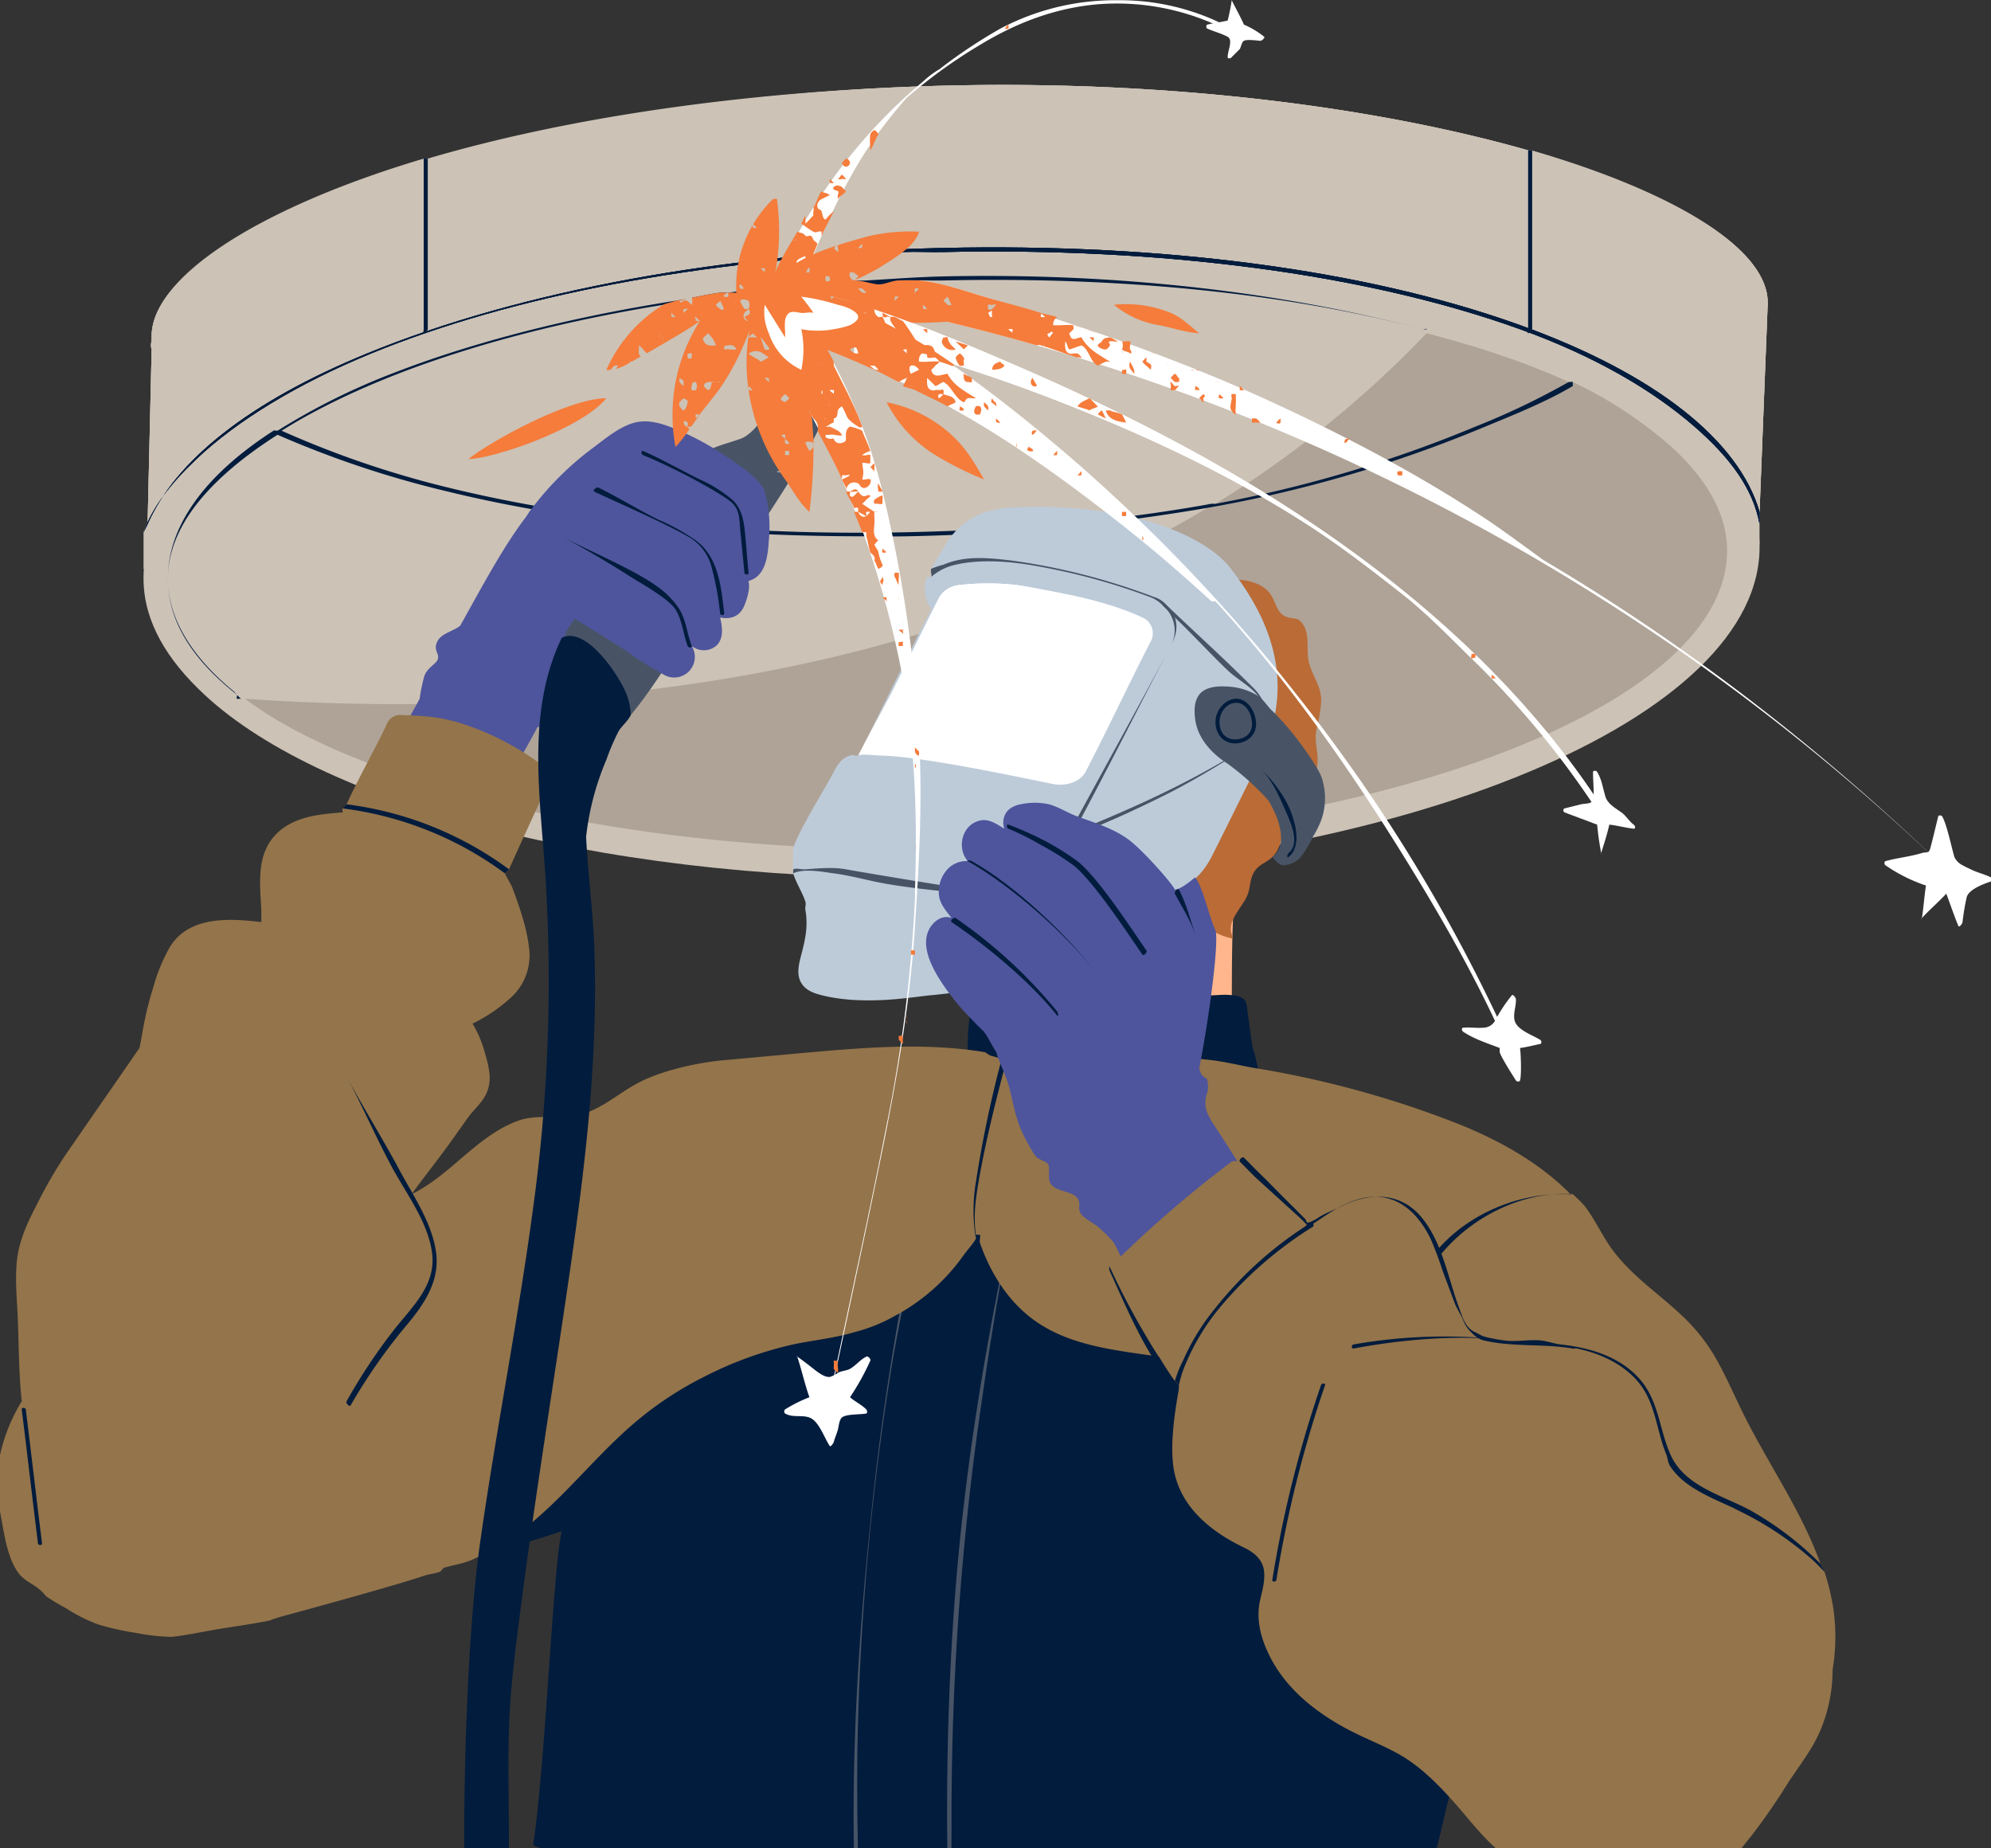 <svg xmlns="http://www.w3.org/2000/svg" xmlns:xlink="http://www.w3.org/1999/xlink" width="514" height="477" viewBox="0 0 514 477">
  <rect x="0" y="0" width="514" height="477" fill="#333333" stroke="none"/>
  <defs>
    <clipPath id="clip-path">
      <rect id="Rectangle_7827" data-name="Rectangle 7827" width="514" height="477" transform="translate(896.498 2680.881)" fill="#fff"/>
    </clipPath>
    <clipPath id="clip-path-2">
      <rect id="Rectangle_7770" data-name="Rectangle 7770" width="514" height="490" transform="translate(0.001 -0.045)" fill="none"/>
    </clipPath>
  </defs>
  <g id="Mask_Group_1" data-name="Mask Group 1" transform="translate(-896.498 -2680.881)" clip-path="url(#clip-path)">
    <g id="Group_1497" data-name="Group 1497" transform="translate(896.497 2680.926)">
      <g id="Group_1492" data-name="Group 1492" transform="translate(0 0)" clip-path="url(#clip-path-2)">
        <path id="Path_4057" data-name="Path 4057" d="M500.208,102.935h0a8.642,8.642,0,0,1,0,1.048l-2.1,53.459v8.386L80.918,172.118v-9.434l1.048-2.1,1.048-45.074c-.39-1.207.027-1.908,0-3.145-.606-27.728,91.345-62.475,206.5-64.99,114.832-2.507,209.564,27.948,210.693,55.556" transform="translate(-43.86 -25.353)" fill="#ccc2b6"/>
        <path id="Path_4058" data-name="Path 4058" d="M498.015,214.673c.976,44.656-91.346,83.44-206.5,85.954-87.87,1.918-163.63-18.01-194.97-47.17-9.741-9.052-15.492-18.77-15.723-29.35-.972-44.661,91.341-83.444,206.5-85.954,49.059-1.072,94.125,4.46,129.98,14.675,48.3,13.768,80.151,36.212,80.713,61.845" transform="translate(-43.763 -74.198)" fill="#ccc2b6"/>
        <path id="Path_4059" data-name="Path 4059" d="M519.36,240.15c-.215-9.8-6.182-19.541-16.772-28.3a109.918,109.918,0,0,0-23.061-14.675h0c-.168-.084-.88.075-1.048,0-.084-.042.089.037,0,0a187.549,187.549,0,0,0-18.868-7.338c-5.677-1.931-11.625-3.6-17.82-5.241a274.393,274.393,0,0,1-54.508,44.025c-.177.117-.871-.112-1.048,0-.364.229-.68-.219-1.048,0-.182.112.182.941,0,1.048a297.939,297.939,0,0,1-34.591,17.82c-48.671,21.581-102.18,30.89-155.137,32.495a556.56,556.56,0,0,1-58.7-1.048c10.077,7.585,23.961,14.146,40.881,19.916,38.272,13.053,88.841,20.044,142.559,18.868,3.555-.075,6.969-.9,10.482-1.048,105.794-4.324,189.529-37.479,188.68-76.52" transform="translate(-73.494 -98.626)" fill="#afa397"/>
        <path id="Path_4060" data-name="Path 4060" d="M292.566,256.658c-6.9-.408-14.374-.174-20.965,2.1A45.516,45.516,0,0,0,261.119,264c-1.49,1.564-2.819,2.583-4.193,4.193-6.4,7.5-12.485,18.952-18.868,30.4-1.39,1.179-4.014,1.829-5.241,3.145a3.76,3.76,0,0,0-1.048,2.1c-.24,1.551,1.422,2.735,0,4.193-1.315,1.348-2.712,2.11-3.145,4.193a40.864,40.864,0,0,0-1.048,5.241c-1.883,3.56-3.57,6.325-5.241,9.434a40.677,40.677,0,0,1,10.482,1.048c4.182,1.024,7.577,3.556,11.53,5.241,2.444,1.042,4.894,2.1,7.338,3.145,1.88-3.766,4.387-7.775,6.289-11.53,5.162-1.164,10.592-2.916,15.723-4.193,2.583-.643,4.714-.9,6.289-3.145,1.809-2.581,2.8-5.567,4.193-8.386,6.564-13.322,11.944-27.883,16.772-41.929,1.058-3.077,2.4-6.279,3.145-9.434-3.909-.864-7.477-.809-11.53-1.048" transform="translate(-119.239 -137.147)" fill="#4e559c"/>
        <path id="Path_4061" data-name="Path 4061" d="M380.906,190.976c-.877,5.276-13.039,24.8-20.964,35.64-.3.453-.745,1.644-1.048,2.1-4.637,6.918-8.859,13.091-13.627,19.916-4.745,6.792-9.338,14.62-14.675,20.965-1.74,2.067-3.9,2.4-6.289,1.048h0a3.007,3.007,0,0,1-1.048-1.048c-3.014-5.1-6.593-10.531-9.434-15.723-1.265-2.309-.477-5.187,1.048-7.338,5.6-7.9,19.123-27.361,27.254-37.736a27.11,27.11,0,0,1,6.289-6.289c3.046-2.09,7.059-2.98,10.482-4.193h0c3.419-1.2,7.42-6.923,8.386-10.482,1.432-5.281.44-10.564-1.048-15.723-2.361-8.164-1.433-6.52-3.145-11.531-.093-.266.112-.74,0-1.048,3.462-.383,6.965-.731,10.482-1.048.107.3-.1.768,0,1.048,2.011,5.789,2.112,7.077,4.193,13.627,1.824,5.747,4.161,11.709,3.145,17.82" transform="translate(-167.746 -85.093)" fill="#485466"/>
        <path id="Path_4062" data-name="Path 4062" d="M488.109,212.145v1.048c-7.208,4.3-15.977,7.738-25.157,11.53a334.975,334.975,0,0,1-69.183,19.916c-.2.037.2-.033,0,0a513.847,513.847,0,0,1-77.569,7.338c-3.97.084-7.579,0-11.53,0-38.235,0-75.281-3.8-106.919-11.53a258.276,258.276,0,0,1-44.025-14.675c-.047-.019.047.023,0,0-.154-.065-.894-.978-1.048-1.048h0c.159-.1.89.093,1.048,0h0c.275.121.768-.126,1.048,0h0A250.616,250.616,0,0,0,197.751,239.4c35.016,8.565,75.941,12.454,118.449,11.53,27.314-.592,53.7-2.831,78.617-7.338.191-.033.857.037,1.048,0a329.908,329.908,0,0,0,67.086-19.916,192.137,192.137,0,0,0,24.109-11.53c.089.037-.084-.042,0,0,.168.075.88-.084,1.048,0h0" transform="translate(-82.076 -113.599)" fill="#021c3d"/>
        <path id="Path_4063" data-name="Path 4063" d="M500.67,102.933h0a8.655,8.655,0,0,1,0,1.048l-2.1,53.459v3.145c-1.629-9-7.409-17-16.772-25.157-10.749-9.36-25.674-18.172-45.074-25.157-39.957-14.385-92.791-21.14-148.848-19.916-3.55.08-6.963-.144-10.482,0-52.051,2.129-100.518,11.109-137.317,26.206-19.079,7.826-34.746,17.433-45.074,27.254-6.692,6.362-11.215,12.2-13.627,18.868l1.048-2.1,1.048-45.074c-.39-1.207.027-1.908,0-3.145-.606-27.728,91.345-62.475,206.5-64.99C404.81,44.87,499.541,75.325,500.67,102.933" transform="translate(-44.323 -25.351)" fill="#ccc2b6"/>
        <path id="Path_4064" data-name="Path 4064" d="M589.351,307.374c-8.133-3.426-17.354-5.586-26.206-5.241-4.2.164-8.94.955-12.579,3.145-3.56,2.141-6.115,6.011-8.386,9.434a151.727,151.727,0,0,0-13.627,26.206,131.9,131.9,0,0,0-8.386,29.35,64.1,64.1,0,0,0-1.048,15.723c.008.1-.009-.1,0,0,.221.775.762,2.383,1.048,3.145a27.112,27.112,0,0,0,6.289,9.434,19.854,19.854,0,0,0,8.386,5.241c2.544.833,5.79,1.472,8.386,2.1,1.954.47,3.906.517,5.241,2.1,2.858,3.379,3.21,8.424,4.193,12.579a132.13,132.13,0,0,0,5.241,15.723c.7,1.876,1.4,4.41,2.1,6.289,3.631.216,6.845.069,10.482,0,7.937-.151,16.6-1.157,24.109-4.193.161-1.431.935-2.757,1.048-4.193.348-4.438-.118-9.178,0-13.627.1-3.723-.161-23.3,1.048-29.35,10.038-12.92,19.4-27.217,19.916-44.025.561-18.176-10.984-32.98-27.254-39.833" transform="translate(-277.658 -161.657)" fill="#ffb68c"/>
        <path id="Path_4065" data-name="Path 4065" d="M424.777,602.205c-.009.1.009.946,0,1.048-.061-1.11-.89-2.3-1.048-3.145-.508-2.78-34.925-22.414-50.315-25.157-9.946-1.773-18.739-4.294-28.3-5.241-.173-1.218-.871-2.975-1.048-4.193-.2-1.376-.838-2.821-1.048-4.193-.373-2.449-.652-4.893-1.048-7.338-.2-1.236-.073-3.208-1.048-4.193a5.193,5.193,0,0,0-3.145-1.048c-2.388-.317-4.94.224-7.338,0-18.072-1.7-41.933-3.433-59.749,0-.14.028.014-.145,0,0-.4,3.821-.9,7.7-1.048,11.53-.089,2.291,0,5.047,0,7.338-6.33.709-12.5,2.79-18.868,3.145-8.406.471-10.448,1.812-18.868,2.1A81.1,81.1,0,0,0,210.939,576c-.289.443-.764,1.649-1.048,2.1-10.818.593-21.268,3.862-31.447,7.338-13.477,4.6-99.574,38.584-112.16,45.074-3.112,1.6-6.364,2.509-9.434,4.193a43.682,43.682,0,0,0-7.338,5.241c-4.852,4.045-7.465,9.887-9.434,15.723-4.054,12.022-7.189,26.283,0,37.736,5.78,9.2,16.753,15.022,27.254,16.772,8.467,1.409,16.732.468,25.157-1.048,9.111-2.421,32.027-8.807,36.688-10.482,1.395-.5,2.751-.526,4.193-1.048.177-.051.871-.992,1.048-1.048,2.58-.956,4.571-1.154,7.338-2.1,1.721-.588,4.442-1.527,6.289-2.1,5.733-1.773,11.076-3.347,16.772-5.241-2.23,8.943-4.123,58.96-7.338,80.713-.364,2.473,34.036,4.048,41.929,4.193,3.667.065,19.846-.322,40.881,0h1.048c7.343.107,14.944-.131,23.061,0,.294,0,.745,0,1.048,0,44.211.714,119.727,1.677,122.642,2.1,2.174.308,4.235-13.706,7.338-24.109,6.494-21.781,12.037-43.814,16.772-66.038,1.978-9.288,3.576-17.905,5.241-27.254,2.444-13.7,4.521-28.13,6.289-41.929.131-.863-.1-1.112,0-2.1.406-3.233.684-6.192,1.048-9.434.065-.546.065-1.594,0-1.048" transform="translate(-19.792 -291.918)" fill="#021c3d"/>
        <path id="Path_4066" data-name="Path 4066" d="M544.941,654.6c-4.409,19.559-7.664,39.9-10.482,59.749a736.1,736.1,0,0,0-7.338,105.871c.009,3.17-.045,6.266,0,9.434-.3-.006-.753.006-1.048,0-.352-23.478.237-46.823,2.1-70.231,2.812-35.332,8.979-70.244,16.772-104.822h0" transform="translate(-281.467 -349.553)" fill="#485466"/>
        <path id="Path_4067" data-name="Path 4067" d="M494.049,653.609c-3.888,16.35-7.789,32.679-10.482,49.267a687.557,687.557,0,0,0-8.386,89.1c-.384,12.245-.268,24.443,0,36.688-.3,0-.753.005-1.048,0-.63-29.07,1.177-58.083,4.193-87A699.165,699.165,0,0,1,493,652.561c.133-.56,1.182.488,1.048,1.048" transform="translate(-253.635 -348.563)" fill="#485466"/>
        <path id="Path_4068" data-name="Path 4068" d="M588.284,346.935a35.361,35.361,0,0,0-11.53-16.772,89.967,89.967,0,0,0-18.868-11.53,37.86,37.86,0,0,0-10.482-3.145c-3.384-.473-6.124.223-9.434,1.048-6.87,1.713-13.6,5.85-18.868,10.482-2.753,2.422-5.278,4.287-7.338,7.338a32.153,32.153,0,0,0-2.1,4.193c-3.727,6.675-8.328,17.377-9.434,19.916-2.266,5.209-4.823,10.238-6.289,15.723-1.587,5.938-2.671,12.676-2.1,18.868.464,5,2.252,9.409,6.289,12.579a19.552,19.552,0,0,0,13.627,4.193c5.777-.478,7.16-2.292,12.579-4.193.724-.254,1.368-.807,2.1-1.048.03,1.907-.029,4.383,0,6.289.162,10.477-.162,20.97,0,31.447,1.255-.1,2.938.11,4.193,0,10.594-.925,20.891-3.952,31.447-5.241.167-12.4.965-24.285,1.048-36.688a44.608,44.608,0,0,1,5.241-2.1c3.49-.837,6.427-1.122,9.434-3.145a31.8,31.8,0,0,0,7.338-7.338c4.166-5.92,5.92-12.779,6.289-19.916a57.2,57.2,0,0,0-3.145-20.965" transform="translate(-262.964 -168.724)" fill="#ffb68c"/>
        <path id="Path_4069" data-name="Path 4069" d="M664.353,336.747c-.821-3.405.58-7.686-2.1-10.482-.949-.992-1.856-.725-3.145-1.048-2.713-.678-3-2.993-4.193-5.241-1.323-2.5-3.636-3.575-6.289-4.193-1.6-.371-3.764-.294-5.241-1.048-1.821-.929-2.394-3.247-4.193-4.193-2.917-1.535-6.469.278-9.434,1.048a20.162,20.162,0,0,1-7.338,0,15.688,15.688,0,0,0-5.241,0c-3.15.589-4.37,3.541-5.241,6.289a24.057,24.057,0,0,0-1.048,11.53c.676,4.049,3.117,7.6,4.193,11.531,2.482,9.071-3.974,20.055,2.1,28.3,1.295,1.759,3.029,3.383,4.193,5.241,1.249,1.994,1.2,4.162,2.1,6.289a6.587,6.587,0,0,0,5.241,4.193c1.386,9.76,4.919,20.727,15.723,23.061.355.077.115-.723,0-1.048-1.3-3.687,3.089-7.208,4.193-10.482.758-2.249.474-4.39,2.1-6.289,1.225-1.432,2.84-1.849,4.193-3.145,2.243-2.147,2.471-5.47,3.145-8.386a21.425,21.425,0,0,1,3.145-6.289c.97-1.459,2.09-2.8,3.145-4.193,2.144-2.836,2.521-4.916,2.1-8.386-.283-2.309-.58-4.031,0-6.289a38.627,38.627,0,0,0,1.048-6.289c.305-4.029-2.249-6.767-3.145-10.482" transform="translate(-326.455 -165.873)" fill="#ba6b36"/>
        <path id="Path_4070" data-name="Path 4070" d="M426.636,631.028a41.861,41.861,0,0,1-4.193,0c-.616,0-1.481.023-2.1,0a196.706,196.706,0,0,0-27.254-27.254c-1.274-1.036-2.891-1.094-4.193-2.1-24.4-18.767-52.576-32.911-82.81-38.784-13.5-2.617-28.706-2.527-39.833-11.531-5.981-4.842-10.1-11.726-12.579-18.868-.21-.616.2-1.476,0-2.1h-1.048c-.243.424.247.628,0,1.048-.905,1.53-2.09,2.737-3.145,4.193a51.524,51.524,0,0,1-17.82,15.723,42.214,42.214,0,0,1-10.482,4.193c-5.085,1.535-10.848,2.1-15.723,3.145a96.767,96.767,0,0,0-23.061,8.386,89.343,89.343,0,0,0-19.916,13.627c-11.163,10.039-20.374,22.734-33.543,30.4a58.591,58.591,0,0,1-6.289,3.145c-2.6,1.106-4.632,1.275-7.338,2.1-.177.056-.871,1-1.048,1.048-1.441.523-2.8.549-4.193,1.048-4.66,1.675-27.577,8.061-36.688,10.482a30.926,30.926,0,0,0-3.145,1.048c-3.9.784-8.651,1.471-12.579,2.1-4.189.667-8.366,1.616-12.579,2.1-.243,0,.238,0,0,0a53.589,53.589,0,0,1-9.434-1.048,72.555,72.555,0,0,1-9.434-2.1,40.84,40.84,0,0,1-8.386-4.193,54.242,54.242,0,0,1-5.241-3.145,12.912,12.912,0,0,0-2.1-2.1c-1.983-1.474-3.823-2.108-5.241-4.193-2.589-3.788-3.367-9.149-4.193-13.627C.259,599.427-.56,595.581.009,591.2A44.722,44.722,0,0,1,6.3,573.376c-.8-7.511-.712-14.479-1.048-22.013-.224-5.029-.812-10.746,0-15.723.788-4.833,2.988-9.288,5.241-13.627a111.859,111.859,0,0,1,7.338-12.579c3.135-4.525,6.294-9.111,9.434-13.627,3.121-4.483,6.322-9.148,9.434-13.627.7-3.5,1.219-7.021,2.1-10.482.69-2.72,1.3-4.646,2.1-7.338a47.456,47.456,0,0,1,3.145-7.338c4.66-8.957,15.484-8.383,24.109-7.338h0v-3.145c-.359-6.97-1.391-14.663,4.193-19.916,4.492-4.217,10.8-4.807,16.772-5.241.14-.308-.149-.708,0-1.048.131-.289.913-.74,1.048-1.048,2.911-6.531,8.257-15.936,10.482-20.965a3.726,3.726,0,0,1,3.145-2.1c5.911.191,10.051.38,15.723,2.1a70.649,70.649,0,0,1,22.013,11.53c1.092.849,1.613,1.885,1.048,3.145-4.152,9.293-6.12,13.339-10.482,23.061-.112.252-.941.787-1.048,1.048-.042.07.028-.07,0,0,.611,1.409,1.574,2.747,2.1,4.193,1.829,5.01,3.717,10.387,4.193,15.723a14.733,14.733,0,0,1-5.241,12.579,40.937,40.937,0,0,1-9.434,6.289,28.064,28.064,0,0,1,3.145,7.338c1.171,4.049,2.193,7.752,0,11.531-1.12,1.941-2.873,3.431-4.193,5.241-1.586,2.179-3.655,5.164-5.241,7.338-3.266,4.478-6.169,8.1-9.434,12.579,9.969-4.81,16.743-14.921,27.254-18.868,6.023-2.258,11.881.19,17.82-2.1,5.687-2.188,9.212-5.787,14.675-8.386,5.953-2.836,14.527-4.667,20.964-5.241,7.711-.681,15.345-1.42,23.061-2.1,14.578-1.273,29.494-2.37,44.025,0,.644.1,1.126.876,2.1,1.048a21.617,21.617,0,0,1,3.145,1.048c17.7-1.679,35.788-2.062,53.46,0,3.993.466,7.56,1.443,11.53,2.1a255.884,255.884,0,0,1,50.315,13.627c9.806,3.783,34.694,14.268,41.929,36.688,1.591,4.94,2.965,9.987,5.241,14.675a132.87,132.87,0,0,0,7.338,13.627c4.968,7.786,9.3,15.855,10.482,25.157a47.539,47.539,0,0,1-13.627,39.832" transform="translate(-0.687 -211.725)" fill="#94744a"/>
        <path id="Path_4071" data-name="Path 4071" d="M547.911,590.849c-2.353,9.014-4.619,18.086-6.289,27.254-.957,5.254-1.823,10.484-1.048,15.723-.239.425.249.628,0,1.048a43.937,43.937,0,0,1,0-14.675,303.153,303.153,0,0,1,6.289-30.4c.149-.58,1.2.468,1.048,1.048" transform="translate(-288.63 -315.153)" fill="#021c3d"/>
        <path id="Path_4072" data-name="Path 4072" d="M906.321,879.354c.874-.705,1.282-1.329,2.1-2.1a50.547,50.547,0,0,1-5.241,0c.543.656.514,1.434,1.048,2.1-.1.077.1-.076,0,0h0c-.4-.322-.283.695,0,1.048-.235.353-.4.294,0,0h0c1.212.966,2.98,2.179,4.193,3.145.358.285.316-.635,0-1.048-.907-1.189-1.163-1.977-2.1-3.145" transform="translate(-482.468 -468.437)" fill="#021c3d"/>
        <path id="Path_4073" data-name="Path 4073" d="M813.07,747.316a59.366,59.366,0,0,0-2.1-8.386c-.224-.687-.806-1.42-1.048-2.1-5.11-14.326-14.478-27.153-20.965-40.881-1.952-4.127-4-8.625-6.289-12.579a47.089,47.089,0,0,0-8.386-10.482c-6.072-5.765-12.707-10.047-17.82-16.772-2.66-3.5-4.673-8.035-7.338-11.531a35.691,35.691,0,0,0-3.145-3.145c-.326-.332-.7.313-1.048,0a39.038,39.038,0,0,0-6.289-5.241,69.774,69.774,0,0,0-11.53-5.241c-4.46-1.629-9.058-2.881-13.627-4.193-9.2-2.64-18.946-3.7-28.3-1.048A50.751,50.751,0,0,0,665.271,636.2c-.113.1.108.95,0,1.048s-.927-.112-1.048,0c-.6.519-.473,1.554-1.048,2.1-6.779,6.389-12.341,13.471-17.82,20.964-2.994,4.091-6.445,8.483-9.434,12.579.372.662.676,1.435,1.048,2.1a552.123,552.123,0,0,0,30.4,47.17c1.283,1.811,1.834,3.446,3.145,5.241.222.313.816.74,1.048,1.048,9.433,12.935,19.858,24.639,30.4,36.688,11.961,13.677,24.3,28.579,40.881,36.688a57.14,57.14,0,0,0,26.206,6.289,40.383,40.383,0,0,0,13.627-3.145c4.421-1.74,8.378-3.814,11.53-7.338,2.933-3.276,5.795-6.935,8.386-10.482a88.126,88.126,0,0,0,7.338-12.579,34.5,34.5,0,0,0,3.145-10.482,51.177,51.177,0,0,0,0-16.772" transform="translate(-339.951 -333.254)" fill="#94744a"/>
        <path id="Path_4074" data-name="Path 4074" d="M827.617,660.964c-14.845-1.1-30.746,8.292-37.736,20.964-.291.525-1.34-.522-1.048-1.048,7.024-12.735,22.83-20.562,37.736-19.916.349.313.722-.332,1.048,0" transform="translate(-421.584 -352.773)" fill="#021c3d"/>
        <path id="Path_4075" data-name="Path 4075" d="M234.454,462.689c-.111.25-.933.789-1.048,1.048a89.23,89.23,0,0,0-41.929-16.772c.13-.29.91-.74,1.048-1.048.021,0-.021,0,0,0a89.4,89.4,0,0,1,41.929,16.772" transform="translate(-103.055 -238.356)" fill="#021c3d"/>
        <path id="Path_4076" data-name="Path 4076" d="M215.834,641.277c-1.172-7.585-5.88-14.314-9.434-20.964-4.314-8.071-9.314-16.038-13.627-24.109h0c4.044,7.567,7.487,15.494,11.53,23.061,3.729,6.978,9.222,14.064,10.482,22.013,1.335,8.42-4.609,13.871-9.434,19.916a144.918,144.918,0,0,0-12.579,18.868c-.275.484.774,1.53,1.048,1.048A144.669,144.669,0,0,1,208.5,660.145c4.5-5.411,8.49-11.411,7.338-18.868" transform="translate(-103.304 -318.411)" fill="#021c3d"/>
        <path id="Path_4077" data-name="Path 4077" d="M338.348,251.895c-1.051-3.384-7.63-7.517-10.482-9.434a72.029,72.029,0,0,0-11.53-6.289c-3.521-1.525-7.684-3.1-11.53-2.1s-7.369,3.935-10.482,6.289a78.221,78.221,0,0,0-16.772,16.772c-.173-.045.121-.193,0,0-4.03,6.463-7.4,14-10.482,20.965-.742,1.681-1.413,2.487-2.1,4.193-.592,1.476-2.014,3.617-2.1,5.241-.114,2.232,2.322,2.833,4.193,3.145a25.065,25.065,0,0,0,9.434,0c3.886-.738,10.482-7.338,10.482-7.338s15.37,9.288,16.772,10.482c1.217,1.037,6.98,4.449,8.386,5.241a5.322,5.322,0,0,0,7.338-7.338,4.976,4.976,0,0,0,6.289,0c2.066-1.815,1.634-4.865,1.048-7.338,2.548.521,5.075-.122,6.289-3.145.744-1.851,1.509-4.349,1.048-6.289a5.543,5.543,0,0,0,2.1-1.048c2.592-2.083,2.952-6.38,3.145-9.434a34.449,34.449,0,0,0-1.048-12.579" transform="translate(-140.912 -125.046)" fill="#4e559c"/>
        <path id="Path_4078" data-name="Path 4078" d="M382.8,270.826c-.312-2.673-1.068-5.452-3.145-7.338a35.289,35.289,0,0,0-8.386-5.241c-3.5-1.689-11.079-5.879-14.675-7.338-.51-.207-.514.84,0,1.048,6.06,2.458,16.612,7.772,22.013,11.531,3.187,2.218,2.771,4.761,3.145,8.386.363,3.526.687,6.956,1.048,10.482.056.55,1.1.553,1.048,0-.411-4.018-.581-7.519-1.048-11.53" transform="translate(-190.602 -134.544)" fill="#021c3d"/>
        <path id="Path_4079" data-name="Path 4079" d="M356.447,284.591a52.722,52.722,0,0,0-9.434-5.241c-4-1.881-11.719-6.5-15.723-8.386-.5-.236-1.551.812-1.048,1.048,6.62,3.11,17.745,7.923,24.109,11.53a12.684,12.684,0,0,1,6.289,8.386,75.969,75.969,0,0,1,2.1,11.53c.062.548,1.111.553,1.048,0-.765-6.714-1.378-14.453-7.338-18.868" transform="translate(-176.83 -145.164)" fill="#021c3d"/>
        <path id="Path_4080" data-name="Path 4080" d="M345.724,325.357c-1.15-3.043-1.451-6.636-3.145-9.434a22.167,22.167,0,0,0-6.289-6.289c-5.984-4.207-17.689-9.1-24.109-12.579h0c5.874,3.181,12.19,6.881,17.82,10.482,2.752,1.761,9.744,5.593,11.531,8.386,1.774,2.772,1.986,6.369,3.145,9.434.2.516,1.245.521,1.048,0" transform="translate(-167.155 -158.676)" fill="#021c3d"/>
        <path id="Path_4081" data-name="Path 4081" d="M300.058,367.377c-1.872-4.857-10.443-17.824-16.772-14.675-9.234,19.19-5.537,40.98-4.193,61.845a428.7,428.7,0,0,1-3.145,84.906c-3.8,28.572-9.538,57.426-13.627,85.955-4.148,28.941-4.3,73.1-4.193,79.665,3.858.052,7.68.862,11.531,1.048-.008-.812.005-2.332,0-3.145-.2-29.517-.676-31.52,3.145-60.8,3.731-28.587,8.438-57.428,12.579-85.954,4.061-27.979,7.338-55.552,6.289-83.858-.341-9.189-1.636-18.758-2.1-28.3a70.571,70.571,0,0,1,5.241-19.916,58.651,58.651,0,0,1,3.145-7.338c.8-1.355,2.489-2.672,3.145-4.193a16.22,16.22,0,0,0-1.048-5.241" transform="translate(-138.261 -188.117)" fill="#021c3d"/>
        <path id="Path_4082" data-name="Path 4082" d="M559.486,348.247c-3.281,6.4-7.389,14.913-11.53,23.061a20.913,20.913,0,0,1-6.289,7.338s0,0,0,0c-.05.054.075-.055,0,0-8.646,6.684-18.263,15.853-39.833,23.061a125.655,125.655,0,0,1-26.206,5.241c-4.262.356-17.1,2.822-28.3,0-2.055-.518-4.1-1.245-5.241-3.145-1.347-2.232-.627-4.943,0-7.338,1.039-3.939,1.786-7.405,1.048-11.53-.129-.72.22-1.355,0-2.1-.68-2.263-2.485-5.017-3.145-7.338-.076-.273.067-.779,0-1.048a12.364,12.364,0,0,1,0-3.145,14.643,14.643,0,0,1,0-2.1c.6-3.373,8.5-16.043,10.482-19.916.983-1.922,2.125-3.582,4.193-4.193h0c1.36-.4.744.154,2.1,0,6.541-12.786,12.839-26.054,18.868-37.736a10.5,10.5,0,0,1-1.048-2.1,8.2,8.2,0,0,1,0-6.289c.06-.114.98.124,1.048,0,.268-.529-.312-1.484,0-2.1,1.087-2.133,2.432-3.87,3.145-5.241,3.392-6.521,9.429-10.026,16.772-10.482,26.165-1.618,47.809,5.045,56.6,14.675.087.1-.086-.1,0,0,15.9,19.855,15.521,36.434,7.338,52.411" transform="translate(-235.215 -150.119)" fill="#bdcbd9"/>
        <path id="Path_4083" data-name="Path 4083" d="M643.35,364.811c.154,3.014-1.8,4.707-4.193,6.289a208.156,208.156,0,0,1-20.964,12.579c-7.424,3.755-15.329,7.413-23.061,10.482-1.007.4-2.134.657-3.145,1.048-.4.15-.648-.15-1.048,0,.209-.384.84-.66,1.048-1.048.4-.155.649.159,1.048,0,2.43-.936,4.936-2.136,7.338-3.145,13.431-5.645,26.552-11.976,38.784-19.916a7.923,7.923,0,0,0,3.145-5.241,8.7,8.7,0,0,0-1.048-6.289c-2.024-3.05-5.759-4.83-8.386-7.338-4.769-4.564-8.854-9.067-13.627-13.627-.79-.757-1.3-1.339-2.1-2.1-.009-.008,0,.008,0,0-.036-.037-1.012-1.011-1.048-1.048s.019.038,0,0c-.223-.384.684-.352,1.048,0,.13.125-.135-.124,0,0,7.234,6.919,14.944,13.875,22.013,20.965a13.275,13.275,0,0,1,4.193,8.386" transform="translate(-315.934 -179.262)" fill="#485466"/>
        <path id="Path_4084" data-name="Path 4084" d="M549.934,332.53c-5.4-2.583-13.571-4.929-20.965-6.289-4.177-.772-8.266-1.644-11.531-2.1a65.289,65.289,0,0,0-14.675,0,6.735,6.735,0,0,0-5.241,3.145c-3.745,7.249-7.359,14.962-11.53,23.061-2.966,5.746-6.437,11.956-9.434,17.82.844-.468,2.9-.116,6.289,0,11.486.407,36.741,5.9,44.025,7.338,3.079.607,6.921-.37,8.386-3.145,4.992-9.464,12.428-25.277,16.772-33.543a4.428,4.428,0,0,0-2.1-6.289" transform="translate(-255.012 -173.187)" fill="#fff"/>
        <path id="Path_4085" data-name="Path 4085" d="M539.058,325.016a13.919,13.919,0,0,0-2.1-3.145,6.545,6.545,0,0,0-3.145-2.1c-.075-.032.07.032,0,0a168.178,168.178,0,0,0-36.688-9.434c-6.027-.716-12.185-1.4-17.82,1.048a25.177,25.177,0,0,0-3.145,1.048c-.311.613.267,1.568,0,2.1a14.161,14.161,0,0,1,6.289-3.145c5.9-1.367,12.892-.947,18.868,0a164.89,164.89,0,0,1,31.447,8.386c.053.024-.057-.023,0,0a8.763,8.763,0,0,1,3.145,2.1c.067.066.985.973,1.048,1.048,0,.008-.009-.008,0,0a8.339,8.339,0,0,1,1.048,9.434c-8.653,16.233-17.426,32.053-26.206,48.218-.209.388-.84.664-1.048,1.048-.71,1.307-1.522,4.362-3.145,7.338-2.146,3.936-7.061,5.934-11.53,6.289a70.188,70.188,0,0,1-16.772-1.048c-7.385-1.191-17.8-2.889-25.157-4.193-3.4-.607-7.019-.258-10.482,0-1.093.083-2.164-.4-3.145,0,.067.269-.076.775,0,1.048,2.774-1.382,8.057-.315,10.482,0,3.466.445,7.073,1.36,10.482,2.1,6.818,1.469,17.156,2.476,24.109,3.145a68.892,68.892,0,0,0,11.531,0c4.456-.375,8.346-3.409,10.482-7.338,1.7-3.119,3.556-6.159,4.193-7.338.208-.388.835-.655,1.048-1.048,9.2-17.011,19.2-37.1,25.157-48.218,1.3-2.427,1.926-4.974,1.048-7.338" transform="translate(-235.751 -165.673)" fill="#485466"/>
        <path id="Path_4086" data-name="Path 4086" d="M694.9,403.381c-.836-2.13-5.975-10.082-11.53-15.723a13.493,13.493,0,0,0-1.048-1.048c-1.317-1.176-2.227-3.074-4.193-4.193a16.5,16.5,0,0,0-7.338-2.1c-2.544-.155-5.753.016-7.338,2.1-1.335,1.755-1.313,4.147-1.048,6.289.625,5.04,4.354,8.973,8.386,11.53a68.608,68.608,0,0,1,10.482,9.434,26.567,26.567,0,0,1,2.1,4.193c1.313,3.215,2.273,8.256-1.048,10.482-.118.079-.1-.1,0,0,1.045,1.032,1.57,2.136,3.145,2.1a6.644,6.644,0,0,0,4.193-2.1,30.374,30.374,0,0,0,3.145-5.241,26.4,26.4,0,0,0,2.1-4.193,16.718,16.718,0,0,0,0-11.53" transform="translate(-353.861 -203.157)" fill="#485466"/>
        <path id="Path_4087" data-name="Path 4087" d="M679.463,399.479c-2.93.12-5.113-2.113-5.241-5.241s2.311-6.169,5.241-6.289,5.113,3.161,5.241,6.289-2.312,5.121-5.241,5.241m0-10.482c-2.454.1-4.3,2.589-4.193,5.241s1.738,4.293,4.193,4.193,4.3-1.54,4.193-4.193-1.738-5.341-4.193-5.241" transform="translate(-360.432 -207.641)" fill="#021c3d"/>
        <path id="Path_4088" data-name="Path 4088" d="M706.651,438.041c-1.6-4.891-4.8-8.9-8.386-12.579h0c2.86,2.934,4.666,6.711,6.289,10.482,1.313,3.049,4.3,8.9,1.048,11.53-.43.349-.432,1.4,0,1.048,3.032-2.458,2.075-7.352,1.048-10.482" transform="translate(-372.946 -227.335)" fill="#021c3d"/>
        <path id="Path_4089" data-name="Path 4089" d="M587.423,526.976c-.146-.41-.91-1.684-1.048-2.1a7.135,7.135,0,0,1,0-5.241,7.2,7.2,0,0,0,0-3.145c-.111-.709-.572-.566-1.048-1.048-.679-.687-.471-.417-1.048-2.1h0c2.2-10.918,5.216-32.294,4.193-35.64-.024-.079.025.079,0,0-1.532-2.974-3.153-11.008-5.241-13.627-.045-.057-3.5,3.117-5.241,3.145-.774-1.677-7.914-9.728-11.531-12.579-3.883-3.06-9.041-4.621-13.627-6.289-2.515-.915-4.756-2.435-7.338-3.145a17.24,17.24,0,0,0-7.338,0c-1.853.356-3.6,1.293-4.193,3.145a4.6,4.6,0,0,0,0,3.145c-2.048-1.219-3.954-2.625-6.289-2.1-4.7,1.065-6.072,7.136-3.145,10.482a6.587,6.587,0,0,0-5.241,2.1,8.533,8.533,0,0,0-2.1,7.338c.536,2.153,1.841,3.468,3.145,5.241-2.738-1.064-5.515,1.454-6.289,4.193-1.09,3.848,1.165,8.344,3.145,11.53a61.07,61.07,0,0,0,8.386,10.482c.136.14,1.523,1.616,3.145,3.145,1.232,1.748,1.968,3.456,3.145,5.241.863,2.909,2.281,5.476,3.145,8.386.773,2.6,1.324,5.785,2.1,8.386a27.429,27.429,0,0,0,2.1,5.241c.506.987,2.466,4.687,3.145,5.241a17.888,17.888,0,0,0,2.1,1.048c1.047.665.967.773,1.048,2.1.046.749-.032,1.415,0,2.1.179,3.868,5.653,2.9,7.338,5.241,1.065,1.48-.2,2.775,1.048,4.193,1.122,1.274,2.877,2.081,4.193,3.145a31.121,31.121,0,0,1,4.193,4.193c2.278,4.351,3.846,8.164,5.241,10.482,3.387-2.22,7.274-4.862,10.482-7.338,4.193-3.236,8.13-6.55,12.579-9.434,3.112-2.017,6.223-3.38,9.434-5.241-3.53-5.8-8.686-14.1-12.579-19.916" transform="translate(-274.683 -237.653)" fill="#4e559c"/>
        <path id="Path_4090" data-name="Path 4090" d="M594.389,489.47c-3.773-5.441-12.539-18.949-17.82-23.061a69.829,69.829,0,0,0-8.386-5.241,85.6,85.6,0,0,0-9.434-4.193c-.513-.216-.509.834,0,1.048a68.159,68.159,0,0,1,8.386,4.193,70.407,70.407,0,0,1,8.386,5.241c5.191,4.1,14.088,17.68,17.82,23.061.316.456,1.361-.6,1.048-1.048" transform="translate(-298.42 -244.173)" fill="#021c3d"/>
        <path id="Path_4091" data-name="Path 4091" d="M570.874,506.34c-7.755-10.258-21.281-23.058-32.495-29.35-.482-.27-1.533-.272-1.048,0,11.156,6.259,25.829,19.146,33.543,29.35h0" transform="translate(-287.483 -254.753)" fill="#021c3d"/>
        <path id="Path_4092" data-name="Path 4092" d="M555.576,533.123a125.391,125.391,0,0,0-26.206-24.109c-.462-.31-1.507.74-1.048,1.048,9.117,6.118,20.419,15.517,27.254,24.109.345.434.342-.618,0-1.048" transform="translate(-282.668 -272.102)" fill="#021c3d"/>
        <path id="Path_4093" data-name="Path 4093" d="M656.858,504.657c-1.3-3.936-2.255-7.865-4.193-11.53-.259-.49-1.309.556-1.048,1.048,1.9,3.6,3.962,6.614,5.241,10.482.172.52.174.528,0,0" transform="translate(-348.31 -263.552)" fill="#021c3d"/>
        <path id="Path_4094" data-name="Path 4094" d="M762.485,309.5c-31.858-31.124-67.538-59.092-105.871-81.762-.585-.346-10.176-7.5-14.675-10.482-17.615-11.693-36.359-21.534-55.556-30.4-23.935-11.052-49.164-19.742-74.424-27.254-7.2-2.14-14.386-4.916-22.013-4.193-1.221.116-3.01-.268-4.193,0-1.464,1.911-1.809,4.275-3.145,6.289A560.873,560.873,0,0,1,762.485,309.5h0" transform="translate(-257.919 -83.073)" fill="#fff"/>
        <path id="Path_4095" data-name="Path 4095" d="M799.308,761.945a15.123,15.123,0,0,0-1.048-2.1,43.985,43.985,0,0,0-7.338-14.675,45.113,45.113,0,0,0-14.675-12.579c-.186-.114-.857-.944-1.048-1.048-3.483-1.926-6.236-2.855-9.434-5.241a26.991,26.991,0,0,1-6.289-7.338c-.215-.346-.842-.7-1.048-1.048-3.4-5.837-5.072-12.545-9.434-17.82-3.512-4.25-8.4-6.737-13.627-8.386-.837-.269-2.291-.836-3.145-1.048-1.7-.425-3.512-.764-5.241-1.048-5.1-.842-9.539-.474-14.675-1.048-.023,0,.023,0,0,0a16.356,16.356,0,0,1-3.145-1.048c-.176-.068.153.087,0,0a4.561,4.561,0,0,1-2.1-2.1,51.591,51.591,0,0,1-2.1-5.241c-.078-.305.087.3,0,0-1.1-3.91-1.484-7.8-3.145-11.531a39.852,39.852,0,0,0-3.145-5.241c-2.646-3.944-5.792-6.953-10.482-8.386a18.155,18.155,0,0,0-10.482,0c-1.869.656-4.574,1.878-7.338,3.145,0,0,0,0,0,0-.821.375-1.4.735-2.1,1.048-.472.215-.667.883-1.048,1.048-.055.026-.993-.026-1.048,0h0c-.025-.032.029.031,0,0-.162-.185.167-.864,0-1.048-.347-.387-.7-.666-1.048-1.048-3.422-3.763-6.817-6.943-10.482-10.482-1.186-1.151-2.979-3.066-4.193-4.193-.349-.322-.6.056-1.048,0-.554-.076-1.62-.341-2.1,0a297.808,297.808,0,0,0-30.4,26.206,2.609,2.609,0,0,0,0,3.145c3.26,4.363,8.737,17.524,15.723,27.254.139.2.91.858,1.048,1.048h0c.109.14-.1.912,0,1.048.074.1-.074-.1,0,0-1.146,6.346-2.546,15.654-1.048,22.013,2.133,9.012,9.685,14.961,17.82,18.868,2.686,1.291,4.967,3.135,5.241,6.289.222,2.573-.487,4.85-1.048,7.338-1.052,4.656.061,9.294,2.1,13.627,4.26,9.07,12.277,15.373,20.964,19.916,4.828,2.524,10.1,4.383,14.675,7.338,4.695,3.034,8.908,7.385,12.579,11.53,3.466,3.911,6.558,8.039,10.482,11.53a51.528,51.528,0,0,0,40.881,11.531c4.833-.9,10.443-1.718,14.675-4.193,4.5-2.626,7.243-6.474,10.482-10.482a162.518,162.518,0,0,0,9.434-13.627c2.93-4.509,6.319-8.677,8.386-13.627a40.3,40.3,0,0,0,3.145-15.723,29.249,29.249,0,0,0-3.145-12.579" transform="translate(-329.333 -343.69)" fill="#94744a"/>
        <path id="Path_4096" data-name="Path 4096" d="M717.794,766.564a299.943,299.943,0,0,0-12.579,50.315c-.091.548.957.548,1.048,0a301.206,301.206,0,0,1,12.579-50.315c.181-.521-.865-.524-1.048,0" transform="translate(-376.751 -409.107)" fill="#021c3d"/>
        <path id="Path_4097" data-name="Path 4097" d="M14.715,780.2c-.069-.547-1.117-.552-1.048,0,1.462,11.645,2.731,22.946,4.193,34.591.069.546,1.117.552,1.048,0-1.462-11.645-2.731-22.946-4.193-34.591" transform="translate(-8.056 -416.449)" fill="#021c3d"/>
        <path id="Path_4098" data-name="Path 4098" d="M527.691,324.145a65.311,65.311,0,0,0-14.675,0,6.734,6.734,0,0,0-5.241,3.145c-3.745,7.249-7.359,14.962-11.53,23.061,7.619-.566,14.934-1.261,22.013-4.193a40.263,40.263,0,0,0,20.964-19.916c-4.177-.773-8.266-1.644-11.53-2.1" transform="translate(-265.265 -173.187)" fill="#fff"/>
        <path id="Path_4099" data-name="Path 4099" d="M458.166,279.411a348.718,348.718,0,0,0-9.434-63.942c-.007-.031.008.032,0,0a147.961,147.961,0,0,0-23.061-50.315,67.916,67.916,0,0,0-12.579,5.241c10.794,12.343,18.719,26.884,25.157,41.929a238.83,238.83,0,0,1,15.723,51.363c3.215,17.9,3.765,36.363,3.145,54.508-.027.775.032,1.322,0,2.1a387.939,387.939,0,0,1-7.338,58.7c-4.243,21.711-9.035,43.351-13.627,64.99-.119.563-.12,1.611,0,1.048,4.17-19.654,8.593-40.056,12.579-59.749,3.892-19.234,7.123-38.047,8.386-57.652,1.019-15.826,1.964-32.013,1.048-48.218" transform="translate(-220.898 -88.621)" fill="#fff"/>
        <path id="Path_4100" data-name="Path 4100" d="M621.172,356.7a428.714,428.714,0,0,0-54.508-89.1A437.194,437.194,0,0,0,492.24,193.18c-14.668-11.407-29.653-21.865-47.17-28.3-4.256,2.845-8.238,5.537-11.53,9.434a251.269,251.269,0,0,1,45.074,19.916c15.387,8.563,30.216,19.484,44.025,30.4,7.729,6.11,14.736,12.226,22.013,18.868a2.963,2.963,0,0,0,1.048,0c17.442,19.1,32.368,39.935,46.122,61.845,10.461,16.665,20.229,33.42,28.3,51.363.233.518,1.284.525,1.048,0" transform="translate(-231.91 -88.344)" fill="#fff"/>
        <path id="Path_4101" data-name="Path 4101" d="M654.463,298.523c-16.778-26.426-39.778-48.7-64.99-67.086-27.093-19.759-56.307-34.911-87-48.218-15.1-6.546-31.332-13.271-47.17-17.82a95.723,95.723,0,0,1-6.289,7.338c-.14.163.14.884,0,1.048,22.461,4.016,43.746,10.54,64.99,18.868,22.461,8.8,44.809,19.276,64.99,32.495,8.294,5.433,16.314,11.7,24.109,17.82,6.034,4.945,11.173,10.262,16.772,15.723a228.99,228.99,0,0,1,33.543,40.881c.308.485,1.358-.561,1.048-1.048" transform="translate(-240.044 -88.865)" fill="#fff"/>
        <path id="Path_4102" data-name="Path 4102" d="M838.452,748.532c-1.044-1.092-2.034-2.126-3.145-3.145a83.479,83.479,0,0,0-18.868-12.579c-.548-.276-1.525-.791-2.1-1.048-5.582-2.577-12.228-5.167-15.723-10.482-.682-1.032-.591-2.024-1.048-3.145-2.116-5.171-2.554-10.754-5.241-15.723-3.49-6.455-10.928-10.145-17.82-11.53-.494-.1-.55.082-1.048,0-7.649-1.294-15.481-.32-23.061-2.1a6.661,6.661,0,0,1-3.145-2.1,7.945,7.945,0,0,1-2.1-3.145c-.435-1.149-1.666-3.038-2.1-4.193-1.106-2.957-2.039-5.429-3.145-8.386a87.363,87.363,0,0,0-3.145-8.386c-1.865-3.818-4.6-7.5-8.386-9.434-6.9-3.523-13.953.1-19.916,4.193,0,.005,0,0,0,0-.944.655-2.279,1.459-3.145,2.1-.159.119.141.134,0,0h0c-.612-.591-1.484-1.505-2.1-2.1L691.7,646.854c-1.473-1.42-2.725-2.773-4.193-4.193-.02-.018.01.018,0,0-.335-.416.635-1.447,1.048-1.048,1.492,1.442,2.7,2.751,4.193,4.193,2.727,2.634,5.654,5.752,8.386,8.386.972.941,2.173,2.2,3.145,3.145.554.533.183,1.112,1.048,1.048a19.015,19.015,0,0,0,2.1-1.048c1.965-1.387,4.139-2.062,6.289-3.145,7.457-3.741,15.483-3.718,20.964,3.145,5.162,6.456,6.6,15.459,9.434,23.061.912,2.432,1.57,5.173,4.193,6.289.39.166,1.676.925,2.1,1.048a34.979,34.979,0,0,0,5.241,1.048c3.37.441,6.048-.249,9.434,0,1.461.113,3.783.893,5.241,1.048,7.251.8,14.72,2.912,19.916,8.386,5.44,5.731,5.387,13.036,8.386,19.916,3.663,8.417,13.584,10.6,20.964,14.675a83.413,83.413,0,0,1,17.82,13.627c.243.676.824,1.41,1.048,2.1" transform="translate(-367.429 -342.856)" fill="#021c3d"/>
        <path id="Path_4103" data-name="Path 4103" d="M790.113,740.921a134.691,134.691,0,0,0-39.833,1.048c-.588.108-.585,1.156,0,1.048,12.888-2.376,26.815-3.615,39.833-2.1h0" transform="translate(-400.852 -394.994)" fill="#021c3d"/>
        <path id="Path_4104" data-name="Path 4104" d="M627.584,725.025a197.309,197.309,0,0,1-12.579-23.061c-.246-.539-.25.5,0,1.048,3.647,7.979,6.847,15.643,11.531,23.061.32.508,1.37-.539,1.048-1.048" transform="translate(-328.471 -374.905)" fill="#021c3d"/>
        <path id="Path_4105" data-name="Path 4105" d="M687.494,678.535A100.482,100.482,0,0,0,663.384,699.5,57.673,57.673,0,0,0,655,713.127a30.115,30.115,0,0,0-2.1,6.289h0c-.138-.19-.909-.853-1.048-1.048a28.712,28.712,0,0,1,2.1-5.241,57.992,57.992,0,0,1,8.386-13.627A96.92,96.92,0,0,1,685.4,678.535c.322-.219.721-.844,1.048-1.048.242-.15.919-.177,1.048,0,.153.194.268.874,0,1.048" transform="translate(-348.547 -361.958)" fill="#021c3d"/>
        <path id="Path_4106" data-name="Path 4106" d="M1072.35,468.374c-1.743-.883-3.5-1.213-5.241-2.1-.461-.234-1.341-.595-2.1-1.048a4.444,4.444,0,0,1-2.1-2.1c-.757-2.491-1.925-8.344-3.145-10.482-.209-.366-.959-.365-1.048,0-.419,1.717-1.82,7.574-2.1,8.386-.432,1.266-.838.663-2.1,1.048-3.047.933-6.347,1.237-9.434,2.1-.316.088-.285.849,0,1.048a41.374,41.374,0,0,0,10.482,5.241c-.451,2.835-.6,5.551-1.048,8.386-.073.456-.324.351,0,0,2.055-2.225,4.234-4.065,6.289-6.289.991,2.605,2.063,5.816,3.145,8.386.159.379,1-.548,1.048-1.048a60.411,60.411,0,0,1,1.048-6.289c.394-2.1,4.436-3.6,6.289-4.193.385-.124.353-.869,0-1.048" transform="translate(-558.349 -241.944)" fill="#fff"/>
        <path id="Path_4107" data-name="Path 4107" d="M830.627,563.246c-1.92-1.169-5.127-2.262-6.289-4.193-1.09-1.811.076-4.185,0-6.289-.014-.4-.777-1.348-1.048-1.048A41.037,41.037,0,0,0,819.1,558a3.517,3.517,0,0,1-3.145,2.1c-1.648.153-3.592-.153-5.241,0-.482.044-.382.795,0,1.048,2.906,1.928,6.194,2.943,9.434,4.193,0,.041-.008,1,0,1.048.222,1.209,4.193,7.338,4.193,7.338.224.352.941.377,1.048,0,.441-1.54.2-7.231,0-8.386,1.685-.2,3.573-.709,5.241-1.048.424-.086.308-.861,0-1.048" transform="translate(-432.979 -294.887)" fill="#fff"/>
        <path id="Path_4108" data-name="Path 4108" d="M456.858,751.137c-1.622.819-2.619,2.234-4.193,3.145-.847.49-2.314.53-3.145,1.048a6.676,6.676,0,0,1-2.1,1.048c-1.391.131-3.154-1.282-4.193-2.1-1.359-1.066-2.767-2.169-4.193-3.145-.346-.237-.121-.359,0,0,1.11,3.306,1.963,7.2,3.145,10.482a37.148,37.148,0,0,0-6.289,3.145.72.72,0,0,0,0,1.048c1.971,1.157,4.224.3,6.289,1.048,2.462.887,3.819,5.238,5.241,7.338.23.339.941-.661,1.048-1.048.322-1.164.727-1.98,1.048-3.145.253-.914.33-2.5,1.048-3.145,1.074-.964,4.868-.721,6.289-1.048.362-.083.227-.819,0-1.048-1.253-1.267-2.858-1.969-4.193-3.145a65.937,65.937,0,0,0,5.241-9.434c.192-.444-.627-1.261-1.048-1.048" transform="translate(-233.216 -401.016)" fill="#fff"/>
        <path id="Path_4109" data-name="Path 4109" d="M500.669,102.934a7.863,7.863,0,0,1,0,1.048l-2.1,53.459v3.145c-1.628-9-7.409-17-16.772-25.157-10.748-9.358-25.672-18.174-45.074-25.157C396.771,95.885,343.935,89.133,287.88,90.355c-3.55.084-6.965-.14-10.482,0-52.053,2.132-100.52,11.11-137.317,26.206-19.08,7.828-34.745,17.434-45.074,27.254-6.69,6.363-11.215,12.2-13.627,18.868l1.048-2.1,1.048-45.074c-.387-1.208.028-1.908,0-3.145-.331-15.119,26.729-33.153,70.231-46.122.336-.1.712.1,1.048,0C190.9,55.582,238.1,48.512,289.976,47.378c57.907-1.264,110.669,5.8,148.848,16.772.336.093.712-.1,1.048,0,36.943,10.758,60.242,25.223,60.8,38.784Z" transform="translate(-44.322 -25.352)" fill="#ccc2b6"/>
        <path id="Path_4110" data-name="Path 4110" d="M436.728,157.522c-40.061-14.423-92.679-21.144-148.848-19.916S178.431,148.7,139.032,164.86c-30.509,12.514-49.388,27.66-56.6,44.025l-1.048,2.1c2.412-6.663,6.935-12.506,13.627-18.868,10.327-9.821,25.994-19.428,45.074-27.254,36.8-15.1,85.266-24.077,137.317-26.206,3.519-.144,6.932.08,10.482,0,56.057-1.224,108.891,5.531,148.848,19.916,19.4,6.985,34.326,15.8,45.074,25.157,9.363,8.157,15.143,16.157,16.772,25.157V205.74c-5.372-18.456-26.945-35.653-61.845-48.218" transform="translate(-44.322 -73.651)" fill="#021c3d"/>
        <path id="Path_4111" data-name="Path 4111" d="M436.728,157.522c-40.061-14.423-92.679-21.144-148.848-19.916S178.431,148.7,139.032,164.86c-30.509,12.514-49.388,27.66-56.6,44.025l-1.048,2.1c2.412-6.663,6.935-12.506,13.627-18.868,10.327-9.821,25.994-19.428,45.074-27.254,36.8-15.1,85.266-24.077,137.317-26.206,3.519-.144,6.932.08,10.482,0,56.057-1.224,108.891,5.531,148.848,19.916,19.4,6.985,34.326,15.8,45.074,25.157,9.363,8.157,15.143,16.157,16.772,25.157V205.74c-5.372-18.456-26.945-35.653-61.845-48.218" transform="translate(-44.322 -73.651)" fill="#021c3d"/>
        <path id="Path_4112" data-name="Path 4112" d="M436.728,157.522c-40.061-14.423-92.679-21.144-148.848-19.916S178.431,148.7,139.032,164.86c-30.509,12.514-49.388,27.66-56.6,44.025l-1.048,2.1c2.412-6.663,6.935-12.506,13.627-18.868,10.327-9.821,25.994-19.428,45.074-27.254,36.8-15.1,85.266-24.077,137.317-26.206,3.519-.144,6.932.08,10.482,0,56.057-1.224,108.891,5.531,148.848,19.916,19.4,6.985,34.326,15.8,45.074,25.157,9.363,8.157,15.143,16.157,16.772,25.157V205.74c-5.372-18.456-26.945-35.653-61.845-48.218" transform="translate(-44.322 -73.651)" fill="#021c3d"/>
        <path id="Path_4113" data-name="Path 4113" d="M562.274,180.571c-.529-.263-.476-.9-1.048-1.048-.139-.037-.969.873-1.048,1.048s-.111-.165,0,0a7.294,7.294,0,0,0,1.048,1.048,5.5,5.5,0,0,0,1.048,0c.186,0-.079.177,0,0s.112-.993,0-1.048m9.434,1.048c.026.147-.027-.147,0,0,.107-.024.942.023,1.048,0-.021-.1-.986.053-1.048,0s.112.021,0,0m5.241,3.145a3.449,3.449,0,0,0-1.048,0c-.212.052.006.944,0,1.048-.087,1.469-1.114,3,1.048,4.193-.168-1.577.14-2.959,0-4.193a5.321,5.321,0,0,0,0-1.048m-4.193,0c-.207.375-.42,1,0,1.048a3.352,3.352,0,0,0,1.048,0c-.208-.3-.841-.775-1.048-1.048,0-.006.052-.093,0,0m-18.868-8.386c-.1-.068.116-1.062,0-1.048-.242.028-.907.9-1.048,1.048s-.1-.152,0,0c.483.741,1.55,1.355,2.1,2.1.564-1.538-.182-1.489-1.048-2.1m6.289,5.241c-.219,0,.051.919,0,1.048-.076.193-.12-.2,0,0s-.206.912,0,1.048a3.509,3.509,0,0,0,1.048,0c.332-.144.728-.878,1.048-1.048-.191-.268-.924.175-1.048,0-.39-.106-.8-1.043-1.048-1.048m-5.241-7.338a4.129,4.129,0,0,0,1.048,0c.123-.055-.108.088,0,0-.238-.091-.81.091-1.048,0-.015.024.014-.024,0,0m4.193,2.1c.028.152-.029.9,0,1.048h0a8.744,8.744,0,0,0,0-1.048c-.078-.065.115.021,0,0m35.639,14.675c.026.066-.068-.05,0,0h0c0,.094-.032-.083,0,0m0,0h0c0,.014,0-.014,0,0h0c0-.019,0,.019,0,0h0m25.157,13.627a3.62,3.62,0,0,0-1.048,0c-.335.07-.307.867,0,1.048a7.41,7.41,0,0,0,1.048,0,7.19,7.19,0,0,0,0-1.048M587.432,192.1c-.1.171-.119-.165,0,0,.217.3,1.033.381,1.048,0a3.453,3.453,0,0,0,0-1.048,4.782,4.782,0,0,0-1.048,1.048M541.31,169.041c-.827-.291-2.317-.761-3.145-1.048a32.817,32.817,0,0,1,3.145,1.048h0m-1.048,2.1h0a8.618,8.618,0,0,0,0-1.048,8.443,8.443,0,0,0-1.048,0c.026.152,1.022.9,1.048,1.048m47.17,17.82c-.084-.05.114,0,0,0-.008.1-.044-.054,0,0,.068.084-.088.019,0,0,.339-.073.31.183,0,0M547.6,173.234c-.209.068.142-.137,0,0-.123.118.047.851,0,1.048.163-.068-.1-.927,0-1.048.134-.164-.085.2,0,0m2.1,0c-.279-.583.2-1.494,0-2.1-.446-.165-1.648.164-2.1,0a3.038,3.038,0,0,1,0,2.1c.47.565,1.635.493,2.1,1.048.613-.233.194-.643,0-1.048m-4.193,5.241c-.024.038-1.028-.04-1.048,0,.338.111.71-.111,1.048,0-.084-.162.13.152,0,0-.093-.109.066-.106,0,0m23.061,6.289a6.868,6.868,0,0,0-1.048,1.048c-.172.263-.093-.252,0,0,.266.1.782.948,1.048,1.048.176-.078-.085-.926,0-1.048.28-.4.706-.646,0-1.048M578,183.716c.065.188-.179-.159,0,0,.325.035.822.195,1.048,0-.464-.2-.583-.845-1.048-1.048a5.81,5.81,0,0,0,0,1.048m8.386,9.434h0c-.009-.052.031.027,0,0s.081-.025,0,0m18.868,4.193c.208.021.861-.963,1.048-1.048-.468-.245-.58.243-1.048,0-.192.6-.487,1,0,1.048m-68.135-27.254c-1.339.042-2.592,1.491-3.145-1.048a8.49,8.49,0,0,0,1.048-1.048c.305-.377-.2-.584,0-1.048.945.188,2.228.769,3.145,1.048-1-.345-2.144-.709-3.145-1.048.051.132-.052-.128,0,0-1.72-.162-3.584.156-5.241,0a2.622,2.622,0,0,1,1.048-2.1c-1.243-.411-2.948-.645-4.193-1.048.1.153.953.9,1.048,1.048-.242.135-.945-.057-1.048,0-.132-.3.133-.753,0-1.048-4.674-1.508-9.968-2.793-14.675-4.193-7.2-2.14-14.387-4.916-22.013-4.193-1.221.116-3.01-.268-4.193,0-1.464,1.911-1.81,4.275-3.145,6.289q21.7,4.4,42.977,10.482h0c.641-.292,1.384.136,2.1,0-.114.325-.919-.317-1.048,0,3.214.934,6.238,2.152,9.434,3.145.043-.245,1.13.192,1.048,0-.125-.294-.819-1.035-1.048-1.048a3.319,3.319,0,0,0-1.048,0,1.783,1.783,0,0,1-1.048,0c-1.04-.385-1.192-1.389-1.048-3.145.558.6.488,1.5,1.048,2.1.837-.2,2.421-.874,3.145-1.048,2.022,1.064,2.139,4.122,4.193,5.241h0a23.229,23.229,0,0,1,2.1-1.048c.524-.156.285.118,1.048,0-2.889-1.83-5.726-3.231-7.338-6.289M513.008,163.8c1.485-.992.782-.6,1.048,1.048-.81.137-.544-.369-1.048-1.048m6.289,5.241c-.191-.453-.914-.73-1.048-1.048a3.866,3.866,0,0,1,1.048,0c.174.029-.15.871,0,1.048h0m8.386,2.1c-.081.031.093,1.047,0,1.048.141-.075-.141-.974,0-1.048-.051.068.067-.026,0,0m1.048-1.048c-.563-.86-.508-.839,0-1.048.729-.3.493-.781,1.048,0-.641.339-.42.716-1.048,1.048m53.46,20.965a2.344,2.344,0,0,0-1.048,0c-.035.015.014.947,0,1.048.423.172.625-.173,1.048,0,.115-.111,1.038.12,1.048,0,.015-.172-.9-1.039-1.048-1.048m-31.447-11.53c.1-1.445-.507-1.892-1.048-3.145-.583,1.45.019,1.9,1.048,3.145m-3.145-1.048c0,.218-.094-.168,0,0,.127.227-.179.85,0,1.048.058.02.99-.019,1.048,0a2.567,2.567,0,0,0,0-1.048c-.071-.208-.785.142-1.048,0m0-5.241h0m-5.241-2.1c-.149.3-1.141.762-1.048,1.048.208.643,1.416,1.094,2.1,1.048.286-.02.953-.777,1.048-1.048.152-.429-.7-.932,0-1.048.672-.111,1.441.139,2.1,0-.82-.3-1.276-.754-2.1-1.048-.85.167-1.642.132-2.1,1.048m24.109,11.53c-.105-.018.115-.035,0,0,.11.322-.125.68,0,1.048.219-.124.987.091,1.048,0,.212-.317-.644-.978-1.048-1.048m0-4.193a1.158,1.158,0,0,0,1.048,0c-.551-.227-.5.225-1.048,0-.059.048-.99-.048-1.048,0,.208.258.855-.067,1.048,0" transform="translate(-257.919 -83.073)" fill="#f57c3b"/>
        <path id="Path_4114" data-name="Path 4114" d="M236.946,88.747v44.025c0,.322-.8,1.048-1.048,1.048s0-.726,0-1.048V88.747c.336-.1.712.1,1.048,0" transform="translate(-126.512 -47.853)" fill="#021c3d"/>
        <path id="Path_4115" data-name="Path 4115" d="M848.025,83.633v46.122c0,.322-.8,1.048-1.048,1.048s0-.726,0-1.048V83.633c.336.093.712-.1,1.048,0" transform="translate(-452.474 -44.836)" fill="#021c3d"/>
        <path id="Path_4116" data-name="Path 4116" d="M418.87,167.5h0c-.1.126-.884.042-1.048,0-35.482-9.386-78.108-13.572-123.691-12.579-3.555.079-8.022-.145-11.53,0-1.941.079-3.314.95-5.241,1.048-1.721.089-3.529-.107-5.241,0-3.527.21-7.012.768-10.482,1.048-.886.07-2.263-.079-3.145,0-.756.065-1.345-.07-2.1,0q-5.29.469-10.482,1.048c-3.429.378-6.08.605-9.434,1.048-4.735.625-10.1,1.355-14.675,2.1-41.561,6.732-75.819,18.29-98.533,32.495h0c-.159.1-.895.946-1.048,1.048-.08.051.079-.047,0,0-17.816,11.364-28.6,24.04-28.3,37.736.215,9.806,6.168,19.555,16.772,28.3.64.527,1.457,1.6,2.1,2.1-.066.168.173-.037,0,0-.2-.028-.885.023-1.048,0-.238-.037.187-.9,0-1.048-11.527-9.106-17.592-18.789-17.82-29.35-.3-13.594,9.009-27.042,27.254-38.784h0c.159-.1.889.093,1.048,0h0a171.515,171.515,0,0,1,29.35-14.675c20.919-8.173,46.258-14.646,73.376-18.868,3.951-.616,7.485-1.574,11.53-2.1.625-.079,1.467.075,2.1,0,2.505-.317,4.8-.764,7.338-1.048,1.32-.145,2.863.131,4.193,0,.737-.075,1.355.079,2.1,0,.112-.009-.112.014,0,0,.672-.061,1.425-.983,2.1-1.048.816-.075,2.328.075,3.145,0h0c3.55-.313,6.881-.81,10.482-1.048,1.843-.126,4.438.1,6.289,0,6.54-.378,13.259-.9,19.916-1.048,45.666-.994,88.129,4.227,123.691,13.627.3.084,1.249-.247,1.048,0" transform="translate(-50.573 -82.578)" fill="#021c3d"/>
        <path id="Path_4117" data-name="Path 4117" d="M545.772,7.756A60.214,60.214,0,0,0,516.421.418a63.459,63.459,0,0,0-30.4,7.338A132.849,132.849,0,0,0,470.3,18.238a23.628,23.628,0,0,0-4.193,3.145A137.807,137.807,0,0,0,442,47.588a131.065,131.065,0,0,0-15.723,29.35c-.215.555-.217.559,0,0h0a5.093,5.093,0,0,0,4.193,3.145c2.009.195,2.545-1.541,3.145-3.145,2.006-5.358,3.985-10.482,6.289-15.723,4.549-10.348,9.778-20.439,16.772-29.35,1.643-2.094,3.43-4.342,5.241-6.289a131.325,131.325,0,0,1,18.868-13.627c9.393-5.69,19.358-9.531,30.4-10.482A62.1,62.1,0,0,1,545.772,8.8c.529.287.528-.761,0-1.048" transform="translate(-227.79 -0.405)" fill="#fff"/>
        <path id="Path_4118" data-name="Path 4118" d="M509.288,232.837a34.287,34.287,0,0,0-17.82-9.434,34.6,34.6,0,0,0,12.579,13.627,86.574,86.574,0,0,0,12.579,6.289c-2.128-3.748-4.268-7.424-7.338-10.482" transform="translate(-262.585 -119.615)" fill="#f57c3b"/>
        <path id="Path_4119" data-name="Path 4119" d="M295.869,221.425c-9.951.025-30.37,11.411-35.64,15.723,6.466-.114,29.016-7.716,35.64-15.723" transform="translate(-139.313 -118.686)" fill="#f57c3b"/>
        <path id="Path_4120" data-name="Path 4120" d="M632.147,171.936a30.318,30.318,0,0,0-14.675-2.1A24.124,24.124,0,0,0,629,175.081c3.335.62,6.969,1.918,10.482,2.1-2.153-1.691-4.536-4.106-7.338-5.241" transform="translate(-329.888 -91.21)" fill="#f57c3b"/>
        <path id="Path_4121" data-name="Path 4121" d="M397.367,141.168a127.684,127.684,0,0,0,30.4,1.048c.2-.014.145-.9,0-1.048-5.542-5.663-12.485-7.537-19.916-8.386-2.068-.239-4.177-1.031-6.289-1.048a68.45,68.45,0,0,0,6.289-3.145c2.089-1.332,4.331-2.674,6.289-4.193,1.683-1.3,3.6-3.125,4.193-5.241.042-.148.15,0,0,0a47.566,47.566,0,0,0-12.579,1.048c-3.668.957-6.9,1.89-10.482,3.145-5.5,1.927-11.3,4.559-14.675,9.434a60.649,60.649,0,0,0,1.048-22.013c-.027-.183-.934-.109-1.048,0a31.165,31.165,0,0,0-9.434,24.109c-.232.047.207-.113,0,0-.667.082-1.432-.084-2.1,0h0c-.63.075-1.471-.079-2.1,0-4.045.522-7.579,1.481-11.53,2.1-.816.4-2.361.586-3.145,1.048A37.392,37.392,0,0,0,337.618,154.8c-.061.145.852.014,1.048,0,2.757-.224,4.949-1.857,7.338-3.145,2.575-1.39,4.813-2.709,7.338-4.193,2.65-1.558,5.909-3.426,8.386-5.241a46.8,46.8,0,0,0-5.241,11.53,45.53,45.53,0,0,0-1.048,20.965c.033.173-.117.121,0,0,2.458-2.58,4.185-5.517,6.289-8.386,2.146-2.934,4.358-5.307,6.289-8.386a66.68,66.68,0,0,0,7.338-15.723c.05-.06-.051-.988,0-1.048-3.879,14.2-.288,29.965,8.386,41.929,2.086,2.876,3.639,6.025,6.289,8.386a137.181,137.181,0,0,0,1.048-15.723c-.006-1.161.015-1.983,0-3.145-.121-.921-.683-10.681-1.048-14.675a96.6,96.6,0,0,0-3.145-15.723c-.233-.184-.811-.869-1.048-1.048-.028-.406.051-.647,0-1.048.222.144.819.911,1.048,1.048.2-.2-.087-.354,0,0h0a50.831,50.831,0,0,0,11.531,4.193c.369.089.065-.7,0-1.048a7.893,7.893,0,0,0-1.048-3.145" transform="translate(-181.063 -59.394)" fill="#f57c3b"/>
        <path id="Path_4122" data-name="Path 4122" d="M654.463,298.523c-16.778-26.426-39.778-48.7-64.99-67.086-27.093-19.759-56.307-34.911-87-48.218-15.1-6.546-31.332-13.271-47.17-17.82a95.723,95.723,0,0,1-6.289,7.338c-.14.163.14.884,0,1.048,22.461,4.016,43.746,10.54,64.99,18.868,22.461,8.8,44.809,19.276,64.99,32.495,8.294,5.433,16.314,11.7,24.109,17.82,6.034,4.945,11.173,10.262,16.772,15.723a228.99,228.99,0,0,1,33.543,40.881c.308.485,1.358-.561,1.048-1.048" transform="translate(-240.044 -88.865)" fill="#fff"/>
        <path id="Path_4123" data-name="Path 4123" d="M338.923,162.105ZM351.5,148.478c.058-.017-.039.083,0,0-.089-.068.093.007,0,0-.387-.027-.28-.262,0,0,.068.063-.1.029,0,0m-12.579,13.627h0c-.091,0,.08-.031,0,0s.051-.067,0,0m0,0h0m30.4-19.916h0m-29.35,18.868c-.408.194-.671.789-1.048,1.048.241.073.807-.072,1.048,0,.4-.083.661-.926,1.048-1.048-.015-.156.088.1,0,0-.127-.15-.91-.066-1.048,0m30.4-18.868c-.142.076-.905-.076-1.048,0,.094,0,.966.033,1.048,0,.067-.027-.05.068,0,0m-17.82,11.53c.067.209-.136.906,0,1.048.118.124-.2-.048,0,0-.069-.163.121-.949,0-1.048-.163-.134.2.086,0,0m0,0h0c0,.01,0-.01,0,0Zm-1.048-1.048c.069.162-.12.949,0,1.048.162.133.846-.084,1.048,0-.067-.207-.913.141-1.048,0-.118-.122.2-1,0-1.048m16.772-9.434a2,2,0,0,0,1.048,0c.195-.081-.159-.881,0-1.048-.224-.047.223-.006,0,0-.578.016-1.431.968-1.048,1.048m-7.338,31.447c.135-.073.912-.975,1.048-1.048-.087,0-.972-.03-1.048,0s.051.983,0,1.048m1.048-1.048c.024,0-.024,0,0,0h0m0,0c.066-.026-.051.066,0,0h0c.088,0-.077.03,0,0m-2.1-28.3h0c0,.091-.031-.079,0,0s-.067-.051,0,0m2.1,28.3Zm-3.145-3.145c.132-.647-.347-.575-1.048-1.048-.413.4-.636.608-1.048,1.048-.163.174.014-.218,0,0-.022.34-.2.86,0,1.048s.739,1.143,1.048,1.048c.615-.189.915-1.443,1.048-2.1m1.048-4.193c-.027.266-.207.828,0,1.048.077.082.948.137,1.048,0a1.972,1.972,0,0,0,0-2.1c-.851.015-.965.222-1.048,1.048m-15.723-6.289c-.495.311-.634.646-1.048,1.048-.029.028.024-.035,0,0,.638-.292,1.474-.716,2.1-1.048-.014-.018.016.014,0,0a3.213,3.213,0,0,0-1.048,0m2.1-4.193c.039.866-.093,1.749,0,2.1.194.724.524.964,1.048,1.048.491-.266.559-.78,1.048-1.048-.008-.012.009.007,0,0-.692-.541-.951-1.232-2.1-2.1m10.482,8.386c-.091.035-.009-.075,0,0,.059.492-.146.579,0,1.048a4.315,4.315,0,0,0,1.048,1.048c.035.011,0-.961,0-1.048,0-.613-.51-.594-1.048-1.048-.128-.016.093-.036,0,0m2.1-6.289a2.177,2.177,0,0,0,0,1.048.6.6,0,0,0,1.048,0c-.086-.256.21-.845,0-1.048s-.738.088-1.048,0m33.543-13.627c-.21-.034-.925-.13-1.048,0a8.858,8.858,0,0,0-1.048,1.048c.331-.075.743.133,1.048,0,.463-.2,1.415-.99,1.048-1.048m-37.736,4.193c-.031.059-.066.03,0,0,.256-.117.823.183,1.048,0-.147-.155-.806-.793-1.048-1.048-.2.226.13.8,0,1.048m32.495,18.868h0c.112-.033.936.033,1.048,0-.05-.1.022-1.054,0-1.048-.158.04-.9.98-1.048,1.048M412.3,143.237c.094.071-.093.977,0,1.048.118-.036.931-1.012,1.048-1.048-.053-.109-1.026-.006-1.048,0-.166.045.158-.074,0,0m-26.206,9.434c-.141-.312.141-.737,0-1.048-.106.049-.005-.032,0,0,.051.314-.077.729,0,1.048h0m0,9.434h0c.021-.343-.013.211,0,0-.216.021.167-.1,0,0-.14.085.084-.178,0,0m16.772-20.965c-.059.083-.057-.081,0,0a13.054,13.054,0,0,0,1.048,1.048c.058.06-.1.042,0,0s.869.259,1.048,0c-.315-.3-.692-.745-1.048-1.048a2.942,2.942,0,0,0-1.048,0m16.772,4.193a3.173,3.173,0,0,0,0,1.048c.21.3-.253-.263,0,0a3.571,3.571,0,0,0,1.048,0c.084-.036-.18.26,0,0-.315-.3-.692-.746-1.048-1.048-.043-.036.064-.089,0,0m-29.35,0h0c-.089,0,.078-.03,0,0s.052-.066,0,0m0,0h0c.024,0-.024,0,0,0m0,0Zm-30.4,0c0-.023,0,.022,0,0h0m30.4-11.53c.15-.117.088-.86,0-1.048-.419.2-.637.836-1.048,1.048.082.059-.085-.025,0,0,.27.078.807.188,1.048,0m13.627-3.145c-.141-.312.141-.736,0-1.048a11.131,11.131,0,0,0-1.048,1.048c.05.315.972-.32,1.048,0h0m-29.35,15.723h0m-2.1-12.579a7.275,7.275,0,0,0,1.048,0c.008-.094.043.053,0,0a3.62,3.62,0,0,0-1.048,0c-.335.071-.306-.181,0,0M357.791,147.43c.126-.181,1.076-.894,1.048-1.048-.034-.191-.884.167-1.048,0-.113.039,0-.029,0,0a5.877,5.877,0,0,0,0,1.048c.036.1-.1-.072,0,0m4.193,2.1c.011-.008-.959-.994-1.048-1.048-.357-.218.066.625,0,1.048-.016.1-.083-.236,0,0,.314-.2.771.2,1.048,0m12.579-3.145c-.252.419-.811.621-1.048,1.048a1.324,1.324,0,0,0,1.048,2.1c-.092-.952.791-2.256,0-3.145m0,11.53c.821.821,2.31,1.263,3.145,2.1.883-.286.984-.688,2.1-1.048-1.7-1.294-2.952-2.455-5.241-1.048m30.4-22.013c-.042.049-.021-.1,0,0,.171-.056.877.056,1.048,0-.084-.074-.965.074-1.048,0-.109.025.059-.068,0,0m-30.4,8.386c-.628-.334-1.811-.62-2.1,0-.134.292.783,1.746,1.048,2.1.194.257.724-.159,1.048,0a2.462,2.462,0,0,0,0-2.1m4.193,19.916a11.179,11.179,0,0,0,1.048,1.048,4.221,4.221,0,0,0,0-1.048c-.115-.257.183.227,0,0-.156.146-.791-.24-1.048,0m-5.241-23.061c-.312-.128-.731-1-1.048-1.048-.368-.056-.3.844,0,1.048.258.176.72-.062,1.048,0,.023,0-.078.157,0,0m1.048,26.206c.146-.137.807.225,1.048,0a12.488,12.488,0,0,0-1.048-1.048c.033.353-.041.7,0,1.048m9.434-28.3a4.261,4.261,0,0,0,1.048,0c.258-.113-.228.183,0,0-.145-.158.239-.787,0-1.048A11.121,11.121,0,0,0,384,139.044m0,31.447c.238-.016-.046.1,0,0,.138-.3,1.18-.814,1.048-1.048A3.814,3.814,0,0,0,384,168.395a5.2,5.2,0,0,0-1.048,1.048c-.223.685.523.662,1.048,1.048m28.3-9.434c.238-.016-.046.1,0,0a1.4,1.4,0,0,0,0-1.048,3.812,3.812,0,0,0-1.048-1.048c-.042-.03.061-.186,0,0-.223.685.523,1.711,1.048,2.1m-29.35,27.254c-.084.067-1.067-.088-1.048,0,.073.339.865.309,1.048,0,.049-.083,0,.113,0,0-.1-.008.055-.043,0,0m-2.1-5.241c-.084.067-.019-.088,0,0,.073.337-.182.308,0,0,.049-.083,0,.113,0,0-.1-.008.054-.043,0,0M384,179.925Zm0,0h0m0,3.145c.027.148-.026.9,0,1.048.106-.024.942.024,1.048,0a8.828,8.828,0,0,0,0-1.048,8.634,8.634,0,0,0-1.048,0m7.338-2.1c-.42-.346-2.117-.5-2.1,0a12.3,12.3,0,0,0,1.048,2.1,4.078,4.078,0,0,0,1.048-1.048c.023-.03-.02.03,0,0,0-.342,0-.706,0-1.048-.046-.058.064.053,0,0M384,179.925c.073.331-.132.744,0,1.048.2.459.989.364,1.048,0,.034-.209.13.123,0,0A8.927,8.927,0,0,0,384,179.925m-1.048-1.048A9.161,9.161,0,0,0,384,179.925c.162.133-.2-.084,0,0-.067-.207.136-.907,0-1.048-.118-.123-.852.048-1.048,0m17.82-41.929a1.508,1.508,0,0,0,1.048,2.1c.164.033,1.059-1.012,1.048-1.048-.175-.578-.835-.479-1.048-1.048-.355.137-.975-.139-1.048,0m0,18.868a1.507,1.507,0,0,0,1.048,2.1c.164.033.011.036,0,0-.175-.578.214-1.527,0-2.1-.355.137-.976-.14-1.048,0m0-8.386c-.277-.013-.976-.215-1.048,0a3.178,3.178,0,0,0,0,1.048c.516.074,1.579-.067,2.1,0,.017-.007-.016.005,0,0,.17-.616-.418-1.017-1.048-1.048m-5.241-4.193c-.056.019-.078-.029,0,0,.257.1.745,1.026,1.048,1.048-.016-.35.01-.834,0-1.048a5.738,5.738,0,0,0-1.048,0m1.048-12.579a9.166,9.166,0,0,0,1.048,1.048c.277-.418-.277-1.668,0-2.1-.44.141-.61.9-1.048,1.048.013.183-.069-.2,0,0m26.206,48.218c.01.083-.025-.009,0,0,.049.018,1-.01,1.048,0-.068-.067-.98.066-1.048,0m-8.386-6.289c.024-.014-.031.014,0,0h0c.048.05-.045-.055,0,0m-18.868-24.109c-.234.023-.821-.022-1.048,0a17.549,17.549,0,0,0,1.048,2.1c.062.087.952-.864,1.048-1.048.315-.6-.645-.822-1.048-1.048m-6.289-1.048h0c-.05-.1.021-.005,0,0-.159.041.152-.069,0,0m0-11.53c-.323.149-.345.946,0,1.048a3.507,3.507,0,0,0,1.048,0c-.01-.236.123-.919,0-1.048a1.758,1.758,0,0,0-1.048,0m1.048,36.688c-.13.441.509,1.228,1.048,1.048.076-.025-.069.044,0,0-.012-.326.012-.716,0-1.048a3.186,3.186,0,0,0-1.048,0c-.181.041.055-.186,0,0m5.241-33.543c.262-.25-.24-.783,0-1.048-.131-.191.066-.017,0,0-.441.114-.654-.223-1.048,0a2.022,2.022,0,0,0,0,1.048c.189.355.717.315,1.048,0m22.013,3.145c.262-.25.809-.783,1.048-1.048-.13-.19.066-.017,0,0-.441.114-.654-.223-1.048,0a2.019,2.019,0,0,0,0,1.048c.189.356-.331.315,0,0m19.916,4.193c.262-.25.809-.783,1.048-1.048-.13-.191-.982-.017-1.048,0-.44.114-.654-.223-1.048,0a2.023,2.023,0,0,0,0,1.048c.189.355.717.315,1.048,0m-29.35,5.241c.262-.25.808-.783,1.048-1.048-.131-.191.066-.017,0,0-.441.114-1.7-.223-2.1,0a2.023,2.023,0,0,0,0,1.048c.189.355.717.315,1.048,0m-32.495,2.1c.189-.134,1,.188,1.048,0,.036-.131-.922-.872-1.048-1.048-.23-.048.155-.082,0,0-.062.327-.994.72-1.048,1.048.118.073.924-.061,1.048,0,.081.04-.091.064,0,0m-8.386-9.434c-.254.425-1.041.757-1.048,1.048-.008.323.8.849,1.048,1.048.48.388.317.315,1.048,0-.526-.735-.437-1.242-1.048-2.1m30.4,25.157c-.254.425-1.041.758-1.048,1.048-.008.323.8.849,1.048,1.048.48.389.317.315,1.048,0-.526-.735-.438-1.242-1.048-2.1m-28.3-13.627c-.828.157-1.117-.249-1.048,1.048,1.252-.2,2.066.171,3.145,0a1.684,1.684,0,0,0-2.1-1.048m7.338-4.193c.346-.057.981.129,1.048,0a1.661,1.661,0,0,0,0-1.048c-.111-.4-.887-.421-1.048,0-.121.315.047.671,0,1.048m-11.53,13.627h0m10.482-28.3h0c-.021-.1.063.054,0,0s.114.022,0,0c.026.151-.026-.151,0,0m-17.82,7.338c.958-.4,1.511.676,2.1,1.048a3.541,3.541,0,0,0,0-2.1c-1.107.161-2.045.88-3.145,1.048.007.074-.037-.081,0,0,.419.908.527.218,1.048,0m8.386,20.965c-.291.163-.79-.22-1.048,0a2.533,2.533,0,0,0,1.048,0c.208-.071.905.263,1.048,0a4.143,4.143,0,0,0-1.048,0m-2.1-12.579h0c0-.1.033.084,0,0-.027-.068.069.05,0,0m27.254,35.64c0-.1,0,.1,0,0h0c-.044.075-.033-.093,0,0m-25.157-32.495a7.782,7.782,0,0,0-2.1-3.145c-.255.263-.793.785-1.048,1.048-.4.411-.237.577,0,1.048.533,1.059,1.425,1.227,3.145,1.048M363.032,166.3a3.633,3.633,0,0,0,1.048,1.048c.843-.084.791-1.415,1.048-2.1-1.321-.051-2.039.212-2.1,1.048m1.048-13.627c0,.019,0-.018,0,0Zm-6.289,23.061c-.068.089-.034-.093,0,0,.232.637.548,1.114,1.048,1.048.237-.031-.238.024,0,0-.091-.225.164-.912,0-1.048-.7-.578-.657-.513-1.048,0m1.048,1.048c0,.314.854,1.017,1.048,1.048.228-.309-.225-.738,0-1.048-.289-.1-.759.1-1.048,0-.054.237,0-.237,0,0m18.868-23.061a31.008,31.008,0,0,0,1.048,3.145c.083.2.847.112,1.048,0,.22-.124.087-.786,0-1.048a2.717,2.717,0,0,0-2.1-2.1m-12.579,15.723c0,.055-.034-.057,0,0,.173-.248.877.249,1.048,0-.346.049-1.071-.3-1.048,0m-6.289,7.338h0c0-.008,0,.008,0,0h0M381.9,124.369a5.142,5.142,0,0,0,0,1.048h0c-.01-.306.014-.742,0-1.048-.137.018.007-.034,0,0m-5.241,1.048c-.3-.451-.713-.541-1.048-1.048-.22.368.2.671,0,1.048.218.13-.192-.214,0,0a1.5,1.5,0,0,0,1.048,0m50.315,19.916c-.3-.45-.713-1.588-1.048-2.1-.22.369-.844.671-1.048,1.048a9.466,9.466,0,0,1,1.048,1.048,1.5,1.5,0,0,0,1.048,0m-48.218-8.386c-.073-.137.073.137,0,0,0,.089-.03-.078,0,0s-.066-.051,0,0m0-1.048c-.026-.066-.982.051-1.048,0,.074.139.974.91,1.048,1.048,0-.09.031-.969,0-1.048m0,1.048c0-.023,0,.022,0,0h0c0,.023,0-.022,0,0h0" transform="translate(-181.319 -66.704)" fill="#ccc2b6"/>
        <path id="Path_4124" data-name="Path 4124" d="M468.927,172.737c-.427-.56-.642-1.521-1.048-2.1.48-.032.926.226,1.048,0,.152-.28.87.167,1.048,0-.506-.179-1.588-.872-2.1-1.048-.048.444.2.613,0,1.048-.346-.123-.716.151-1.048,0a2.167,2.167,0,0,1-1.048-2.1c.012-.043-.012.043,0,0-3.346-1.128-7.089-2.17-10.482-3.145a95.81,95.81,0,0,1-6.289,7.338c-.14.163.14.885,0,1.048,3.149.563,6.3,1.446,9.434,2.1-.249-.22-1.088-.916-1.048-1.048a30.02,30.02,0,0,1,1.048-3.145c.05-.118.735.053,1.048,0,.187.261.921.727,1.048,1.048.051.131-.913-.022-1.048,0-1.3.215-.933,1.284-1.048,2.1-.024.168.164.9,0,1.048.844.176,1.253-.182,2.1,0-.01-.483-.022-.567,0-1.048a3.446,3.446,0,0,1,1.048-1.048c.2-.078-.119-.132,0,0a31.918,31.918,0,0,0,3.145,3.145c.052.04-.045-.042,0,0,1.752.4,3.5.624,5.241,1.048a1.554,1.554,0,0,0-1.048-1.048c-.775-.122-1.824-.306-2.1-1.048.561-.455,1.536-.593,2.1-1.048a7.629,7.629,0,0,0,1.048,0c.436,0,.222-.682,0-1.048-.31-.509-.683-.569-1.048-1.048m-13.627,0-1.048-1.048c.152-.069.889.041,1.048,0,.022-.006-.05-.1,0,0-.113.033.113,1.015,0,1.048m2.1-2.1a5.1,5.1,0,0,1,0-1.048c.014-.069-.033-.063,0,0,.13.251-.065.765,0,1.048h0m5.241,0c-.183.164-.778-.169-1.048,0-.355-.326-.722-.749-1.048-1.048-.02-.785.578-.024,1.048,0a13.974,13.974,0,0,1,2.1,0c-.355.352-.676.715-1.048,1.048m1.048-1.048c-.081.031.093,0,0,0h0c-.051.068.068-.026,0,0m2.1,4.193c-.061.132-.985.063-1.048,0-.622-.612-.318-1.151,0-2.1.054-.159-.188-.935,0-1.048a14.142,14.142,0,0,1,1.048,1.048c.747.637.435,1.154,0,2.1m3.145,0c.069.051-.026-.067,0,0,.033.085,0,.951,0,1.048-.076-.146.077-.9,0-1.048m46.122,18.868c.017-.009,1.031.009,1.048,0-.022,0-1.027,0-1.048,0Zm-16.772-10.482c-1.3.409-2.023.748-2.1,2.1,1.2-.066,2.467-.12,3.145-1.048-.267-.57-.759-.431-1.048-1.048h0m17.82,10.482c.067-.026-.051.067,0,0h0c.092,0-.08.031,0,0m-9.434-6.289a1.327,1.327,0,0,0,0,2.1,1.614,1.614,0,0,0,1.048,0c-.067-.51-.921-1.54-1.048-2.1-.025-.111.114-.065,0,0M620.92,257.643a1.926,1.926,0,0,0-1.048,0h0c.164.159-.164.889,0,1.048.279.272.77-.273,1.048,0,.167-.117.034.089,0,0-.118-.308.261-.845,0-1.048m4.193,5.241h0c.12.124-.12.924,0,1.048.076-.019.971.018,1.048,0-.084-.276-1.012-.93-1.048-1.048m-71.279-53.46h0c-.049-.1.023-.006,0,0-.157.038.15-.067,0,0M526.579,194.75c-.089-.019-.954.02-1.048,0,.627,2.472,3.118,2.884,5.241,3.145-.177-.511-.892-1.772-1.048-2.1-1.3-.638-1.841-.42-3.145-1.048m-37.736-15.723h0c0,.094-.032-.082,0,0s-.068-.051,0,0m5.241,1.048c-.066.026.05-.066,0,0h0c-.049,0,.043-.017,0,0m17.82,11.53c-.006.04,0-.04,0,0,.27.1.779-.1,1.048,0-.028-.056.026.062,0,0-.055-.13-.715.111-1.048,0M486.747,176.93c-.034.042.033-.043,0,0h0m2.1,4.193c-.16-.216-.718-1.058-1.048-1.048-.121,0-1.072.851-1.048,1.048a5.2,5.2,0,0,0,1.048,2.1c.426.128.623-.13,1.048,0,.142-.045-.05.106,0,0a3.111,3.111,0,0,0,0-1.048c-.229-.59.372-.546,0-1.048m35.64,13.627a3.492,3.492,0,0,0-1.048,1.048c-.019.158-.013-.162,0,0,.735.313,1.364.731,2.1,1.048-.353-.6-.642-1.513-1.048-2.1-.1-.144.19-.067,0,0m-45.074-19.916c.074-.229-.062-.809,0-1.048-.435-.169-.612.168-1.048,0,.1.325.808.761,1.048,1.048.138.165-.217-.1,0,0m39.833,17.82a4.66,4.66,0,0,0-1.048,1.048h0c.985.4,2.163.638,3.145,1.048.434-.463,1.629-.55,2.1-1.048-.681-.634-1.5-1.543-2.1-2.1-.782.363-1.444.692-2.1,1.048m-4.193,0h0m-26.206-13.627c0-.021,0,.02,0,0h0m-11.53-6.289c-.128-.049-.92.049-1.048,0,0,.068-.017-.079,0,0,.106-.035.942.034,1.048,0m37.736,19.916h0c0,.01,0-.01,0,0m-33.543-12.579c-.441-1.9-1.058-2.41-3.145-2.1-.372.056-.77-.068-1.048,0-1.438-2.246-2.616-4.227-4.193-6.289-.616-.225-1.479-.827-2.1-1.048-.226.035-.946-.13-1.048,0a1.212,1.212,0,0,0,0,1.048c.538,1.133,1.5,2.034,2.1,3.145.236.048.807.99,1.048,1.048s.533-.144,1.048,0c-.236,1.317-.642,2.035,0,3.145.819.212,2.327.83,3.145,1.048.842-.452,1-1.288,2.1-1.048a14.619,14.619,0,0,0,0,2.1c0,.019,0-.019,0,0,1.141.313,2.007-.325,3.145,0-.662-.457-.83-.108-1.048-1.048m0-4.193c-.05-.1.022-.006,0,0-.16.041.153-.069,0,0h0m7.338,3.145c.24-.312.778-.745,1.048-1.048-.748-.311-2.4-.74-3.145-1.048.47.6,1.627,1.5,2.1,2.1m-4.193-3.145c-.585-.237-.462.235-1.048,0-.025.048.023-.049,0,0-.486,1.028-.6,1.286,0,2.1a2.791,2.791,0,0,0,3.145,1.048c-.411-.477-.815-.759-1.048-1.048a4.162,4.162,0,0,1-1.048-2.1" transform="translate(-240.044 -88.866)" fill="#f57c3b"/>
        <path id="Path_4125" data-name="Path 4125" d="M494.337,202.614c-.068.089.007-.094,0,0-.027.387-.262,1.327,0,1.048a4,4,0,0,0,0-1.048c-.017-.058.083.039,0,0m-6.289-11.53c-.584,1.451.018.849,1.048,2.1.1-1.445-.507-.843-1.048-2.1m1.048,6.289c-.026.087-.042.029,0,0,.236-.161.847.211,1.048,0-.164-.139-.778-.819-1.048-1.048-.167.248.076.791,0,1.048m9.434,2.1c-.307.217-.376,1.015,0,1.048.192.017.847-.96,1.048-1.048-.049-.221.135.087,0,0a1.708,1.708,0,0,0-1.048,0m-1.048,4.193c-.215.063.262-.184,0,0-.343.241-.552.945,0,1.048.308.058.786.175,1.048,0,.347-.231-.381-.822-1.048-1.048m-17.82-10.482c-.095-.027.232-.076,0,0,.2.317-.2.767,0,1.048a3.755,3.755,0,0,0,1.048,0c.172-.421-.608-.921-1.048-1.048m47.17,33.543c-.082-.049.111,0,0,0a7.2,7.2,0,0,0,0,1.048c.067.083-.088.018,0,0,.332-.069.3-.868,0-1.048m-48.218-40.881h0a8.413,8.413,0,0,0,0-1.048c-.077-.065.114.021,0,0,.026.151-.026.9,0,1.048m25.157,19.916c-.056.018-.078-.03,0,0a4.917,4.917,0,0,0,1.048,0c-.015-.352.009-.833,0-1.048-.29.023-.779.961-1.048,1.048m-20.964-9.434c-.336.073-.307-.182,0,0,.083.049-.112,0,0,0,.008-.1.043.054,0,0-.067-.084.087-.019,0,0m10.482,1.048c-.042.048-.021-.1,0,0h0c-.107.024.059-.067,0,0m15.723,9.434h0c.022.031-.018-.032,0,0m12.579,13.627a2.772,2.772,0,0,0,0,1.048,5.009,5.009,0,0,0,1.048,0c-.014-.349.009-.835,0-1.048a5.621,5.621,0,0,0-1.048,0M510.06,211c.091.069.957-.07,1.048,0h0c-.051-.106.022-1.054,0-1.048-.162.042-.894.978-1.048,1.048m80.713,92.244c-.056,0,.043,0,0,0h0a5.617,5.617,0,0,0,1.048,0,6.144,6.144,0,0,0-1.048,0M476.517,184.794c-1.338.042-3.64,1.491-4.193-1.048a8.5,8.5,0,0,0,1.048-1.048c.305-.377.851-.584,1.048-1.048a32.878,32.878,0,0,1,3.145,1.048c.528.168.5-.288,1.048,0a148.142,148.142,0,0,0-33.543-17.82c-4.256,2.845-8.238,5.537-11.53,9.434a244.038,244.038,0,0,1,24.109,9.434c-.18-.428-.919-.741-1.048-1.048a3.867,3.867,0,0,1,1.048,0c.175.029.9.872,1.048,1.048-.275.2-.669-.272-1.048,0,2.079.926,4.235,2.164,6.289,3.145.055-.065-.069.031,0,0a10.764,10.764,0,0,1,2.1-1.048,14.837,14.837,0,0,1-1.048,2.1c.734.357,2.414.685,3.145,1.048.031-.1-.03.1,0,0,.038.139-.041-.138,0,0,2.968,1.481,5.473,2.6,8.386,4.193.567-.393,1.571-.684,2.1-1.048-.439-1.752-2.04-1.59-3.145-2.1a2.982,2.982,0,0,0,0-1.048c-.126-.294-.818.014-1.048,0a3.317,3.317,0,0,0-1.048,0,1.784,1.784,0,0,1-1.048,0c-1.04-.385-1.192-1.389-1.048-3.145.559.6,1.536,1.5,2.1,2.1.837-.2,1.372-.873,2.1-1.048,2.126,1.119,2.911,4.206,5.241,5.241.4-.169.468-.875,1.048-1.048.524-.156,1.333.118,2.1,0-2.888-1.829-5.725-3.231-7.338-6.289M451.359,178.5c1.485-.992,1.831-.6,2.1,1.048a2.274,2.274,0,0,1-2.1-1.048m14.675,1.048c-.141-.313-.908-.734-1.048-1.048.119-.036-.027-.035,0,0,.2.252.881-.261,1.048,0-.242.135.1.991,0,1.048m8.386,10.482c.308-.134.714.074,1.048,0a8.8,8.8,0,0,1-1.048,1.048c-.124.13.211.035,0,0-.366-.06-.462-.847,0-1.048m-5.241-12.579a8.834,8.834,0,0,1-1.048,0c-.082.032.094,0,0,0,.142-.076.906.076,1.048,0m-1.048,0c.082-.032-.093,0,0,0h0c.05-.068-.066.027,0,0m-2.1,8.386c-.081.031.092,0,0,0,.141-.075.906.075,1.048,0a8.825,8.825,0,0,1-1.048,0m1.048,2.1c.068.05,1.022-.067,1.048,0,.033.083,0-.1,0,0-.076-.144-.972.144-1.048,0m0-3.145c-.563-.861-.508-1.887,0-2.1.729-.3,1.541.267,2.1,1.048-.641.339-1.468.716-2.1,1.048m2.1-3.145c-.217-.981.422-2.227,1.048-2.1a16.272,16.272,0,0,1,3.145,1.048,4.5,4.5,0,0,1,1.048,1.048c-1.72-.161-3.583.156-5.241,0m14.675,11.53c-.487.776-.69,1.684,0,2.1a2.608,2.608,0,0,0,1.048,0c.28-.868.6-1.4,0-2.1a1.743,1.743,0,0,0-1.048,0m3.145,0a4.02,4.02,0,0,0-1.048-1.048,4.1,4.1,0,0,0,0,1.048A11.574,11.574,0,0,0,487,194.228a2.513,2.513,0,0,0,0-1.048m0,1.048c0,.011,0-.011,0,0h0c0-.021,0,.02,0,0h0m0,0c.026.067-.067-.051,0,0h0c0,.092-.031-.08,0,0m-5.241-7.338c.286-.02.952.271,1.048,0,.081-.228-.075-.836,0-1.048-.568-.412-1.525-.641-2.1-1.048-.18.124.123.8,0,1.048-.149.3-.092-.286,0,0,.207.643.368,1.094,1.048,1.048m4.193,1.048h0" transform="translate(-231.91 -88.344)" fill="#f57c3b"/>
        <path id="Path_4126" data-name="Path 4126" d="M457.118,306.664c0,.313,0,.735,0,1.048.141-.067-.014-.893,0-1.048.017-.192.088.2,0,0h0M440.347,420.921h0c.107-.024.941.024,1.048,0-.022-.1.063.053,0,0a8.649,8.649,0,0,0-1.048,0m1.048-3.145c-.062.29.062.758,0,1.048.15.033-.03.181,0,0,.035-.209.13-.926,0-1.048h0m9.434-41.929c0,.007,0-.007,0,0,.049-.258-.049.258,0,0-.071.035.069-.039,0,0-.084.047-.1-.187,0,0m7.338-92.244c.052.014-.067.032,0,0-.012-.257.012-.792,0-1.048-.128-.191-.937-.886-1.048-1.048-.212-.017.1-.038,0,0a3.956,3.956,0,0,0,0,1.048,1.241,1.241,0,0,0,1.048,1.048M444.539,404.149h0c-.024-.051.027.061,0,0-.016.075.015-.074,0,0m2.1-169.812c.054-.12-.051-.926,0-1.048-.08.026.083-.023,0,0,.033.1-.033.947,0,1.048m0-1.048h0c0,.011,0-.011,0,0M457.118,285.7c-.082-.049.112,0,0,0a7.13,7.13,0,0,0,0,1.048c.067.084-.087.019,0,0,.335-.072.307-.866,0-1.048m-10.482-64.99h0c0,.006,0-.006,0,0h0m1.048,0c-.188-.084.171-.026,0,0-.2.031-.865-.128-1.048,0a5.621,5.621,0,0,0,1.048,0c.158-.006-.155.09,0,0m7.338,131.028c-.005.423-.206.758,0,1.048.076-.532-.074-1.564,0-2.1h0c-.185.036,0,.878,0,1.048m-2.1-112.16c-.143-.844.148-2.3,0-3.145-.032-.024.034.024,0,0a4.53,4.53,0,0,0-1.048,0c-.242.028.141-.148,0,0a1.607,1.607,0,0,0,0,1.048c.484.741.5,1.355,1.048,2.1.044-.12-.036.111,0,0m3.145,95.388a2.339,2.339,0,0,0,1.048,0c.039-.433-.037-.615,0-1.048a2.181,2.181,0,0,0-1.048,0c-.026.287.026.761,0,1.048m1.048-14.675c.048-.06.009.021,0,0-.018-.041.02.04,0,0,0,.085,0-.085,0,0m-3.145-71.279c.063-.067.029.1,0,0-.017-.058.083.039,0,0-.068.089.007-.093,0,0-.028.387-.261.279,0,0m0,2.1a6.779,6.779,0,0,0-1.048,0c.109.324.924.679,1.048,1.048.222-.125-.062-.956,0-1.048.214-.32.406.069,0,0m-17.82,189.729c.042.226-.056.832,0,1.048.06.232.836.813,1.048,1.048.223-1.046-.223-2.1,0-3.145-.3.025-.729-.024-1.048,0-.124.579.124.469,0,1.048m16.772-83.858c.277.174.771.875,1.048,1.048.079-.511-.077-1.585,0-2.1-.281-.158-.764.153-1.048,0-.074.494.076.555,0,1.048m-1.048,8.386c-.084.491.086,1.606,0,2.1.2,0-.034.073,0,0a1.4,1.4,0,0,0,0-1.048c-.089-.159.142-.919,0-1.048m-3.145-125.787c.1-1.445.542-.844,0-2.1-.584,1.45-1.03.849,0,2.1m0-24.109h0c-.007-.032.008.032,0,0-.111-.445-.934-1.651-1.048-2.1-.338.415-.1,1.173,0,2.1.29-.04.76.04,1.048,0m-2.1,3.145c.206.25-.212.058,0,0,.623-.17,1.487.219,2.1,0-.1-.437.106-1.661,0-2.1-.675-.022-1.414.614-2.1,1.048-.172.109-.068.966,0,1.048m2.1,11.53c-.007.235-.132.9,0,1.048.113.124.661-.033,1.048,0-.236-.369-.847-.777-1.048-1.048-.014-.019,0-.056,0,0m0,4.193a13.041,13.041,0,0,1-1.048-3.145c-.142-.831-.746-1.189-1.048-2.1.39-.244.526-.723,1.048-1.048-1.414-.784-1.208-2.715-1.048-4.193.134-1.236-.117-1.908,0-3.145-.991-.7-2.065-1.337-3.145-2.1a6.042,6.042,0,0,0,1.048-1.048c.189-.256,1.143-.808,1.048-1.048s-.883-.084-1.048,0c-.934.476-1.465-.286-2.1-1.048-.468-.99-1.128-.508-2.1,0-.244-.082-.8.082-1.048,0a2.659,2.659,0,0,1,1.048-2.1,2.254,2.254,0,0,1,2.1,0c.524.339.487.821,1.048,1.048a1.238,1.238,0,0,0,1.048,0,2.362,2.362,0,0,0,1.048-1.048c.036-.263.252-.851,0-1.048-.383-.3-1.673.225-2.1,0,.45-1.649.324-2.169,0-4.193.64-.262,1.447.267,2.1,0,0-.347,0-.733,0-1.048-.021-.069.021-.979,0-1.048-.543-.212-1.319.3-2.1,0a6.8,6.8,0,0,1,2.1-1.048c-.476-1.524-1.578-3.732-2.1-5.241a12.682,12.682,0,0,0-3.145-1.048c-1.215.639-1.057,2.282-1.048,3.145.008.672-.334.861-1.048,1.048a1.6,1.6,0,0,1-2.1-1.048c-.047-.174-.708.1-1.048,0-.675-.2-1.147-.077-1.048-1.048.623.133,1.5-.117,2.1,0,.993.194,2.346.376,2.1,0a3.365,3.365,0,0,0-1.048-1.048c-.664-.357-1.4-.746-2.1-1.048-.085-.037-.969.139-1.048,0,.608-.111,1.378-.917,2.1-1.048-.093-.39.072-.711,0-1.048-.045-.208-.008,0,0,0,1.124-.224.859-1.236,1.048-2.1a2.765,2.765,0,0,1,1.048-1.048,15.234,15.234,0,0,1,1.048,2.1c.485,1.448,1.965,2.38,3.145,3.145.375.243.737.337,1.048,0-1.9-5.321-4.839-10.668-7.338-15.723-.136-.006.141.008,0,0,.056-.152-.073-.926,0-1.048a121.472,121.472,0,0,0-10.482-16.772,67.853,67.853,0,0,0-12.579,5.241,143.665,143.665,0,0,1,17.82,26.206,3.045,3.045,0,0,1,1.048,3.145c2.189,4.2,4.428,8.229,6.289,12.579.341.8.715,1.3,1.048,2.1.145.031-.146,1,0,1.048-.091.106.1-.06,0,0,.579,1.395,1.54,2.789,2.1,4.193.4.1.318-.134,1.048,0-.042.351.042.693,0,1.048a6.663,6.663,0,0,0-1.048,0c.717,1.838,1.421,3.388,2.1,5.241.15.028.9-.028,1.048,0a5.109,5.109,0,0,1,0,1.048c-.018.038.02-.038,0,0,.478,1.326.593,2.859,1.048,4.193.166-.035-.164.033,0,0,.815.7,1.341,1.192,1.048,2.1.47.565.587,1.542,1.048,2.1.613-.233,1.243-.643,1.048-1.048m-12.579-45.074c.208.029-.061-.13,0,0,.152.324-.072.728,0,1.048-.167.133.1-.019,0,0s.03.073,0,0c-.137-.339-.963-.693-1.048-1.048-.022-.091,1.012-.005,1.048,0m-1.048,3.145c.087-.018-.067-.083,0,0a7.286,7.286,0,0,1,0,1.048c-.112,0,.083-1,0-1.048-.305-.182-.335.071,0,0m-6.289-17.82c-.262.279-.026-.661,0-1.048.006-.093-.068.089,0,0,.084.039-.017-.059,0,0a3.957,3.957,0,0,1,0,1.048m3.145,4.193c-.181.306.071.335,0,0-.019-.087-.083.067,0,0,.053-.043-.094-.008,0,0,0,.112.049-.083,0,0m0,4.193c.244-.211.777-.853,1.048-1.048h0c-.314.153-.734.895-1.048,1.048-.048-.114-.03.026,0,0m1.048,7.338c-.089.02.068-.963,0-1.048-.044-.055-.008.1,0,0,.114,0-.084-.05,0,0,.311.185.341.974,0,1.048m0,6.289c-.069-.153.042.16,0,0-.006-.022-.1.05,0,0,.034.113,1.015-.114,1.048,0-.069.09-.979-.09-1.048,0m5.241,15.723c-.183.013.2-.808,0-1.048.273-.169.771.007,1.048,0,.3-.008.406-.306,1.048,0a16.124,16.124,0,0,1-2.1,1.048m3.145,4.193a.621.621,0,0,1-1.048,0c-.164-.317.086-.691,0-1.048.477.16,1.619-.16,2.1,0a13.39,13.39,0,0,1-1.048,1.048m1.048,4.193c.471.157,1.626.891,2.1,1.048-.952.518-1.652-.064-2.1-1.048m2.1,1.048c-.213.009.217.055,0,0,.181-.127-.2-1.016,0-1.048a3.36,3.36,0,0,1,1.048,0c-.152.091-.892,1.041-1.048,1.048m8.386,20.965c-.107.024.058.981,0,1.048-.042.048-.021-.1,0,0h0Zm-6.289-32.495c-.147-.529.152-1.568,0-2.1a12.786,12.786,0,0,0-1.048,1.048c.487.3.575.747,1.048,1.048m7.338,45.074a6.238,6.238,0,0,0,0-1.048c-.122-.209-.894.191-1.048,0-.106.064,0-.071,0,0-.015.234-.13.905,0,1.048.111.122.821-.016,1.048,0m-4.193-11.53c.08-.087-.081-.963,0-1.048-.123-.1-.879.144-1.048,0,.058.2.99.843,1.048,1.048" transform="translate(-220.898 -88.621)" fill="#f57c3b"/>
        <path id="Path_4127" data-name="Path 4127" d="M445.142,54.377c.274-.04.8.2,1.048,0-.226-.216-.87-1.083-1.048-1.048-.392.075-.4.675-1.048,1.048a1.311,1.311,0,0,0,1.048,0M460.865,34.46c.077-.086.971.085,1.048,0-.082.018-1.015-.05-1.048,0s0-.065,0,0M446.19,49.136c-.047.008.047-.009,0,0-.2.25-.849.8-1.048,1.048,0,.025,0-.025,0,0,.024.4.578,1.1,1.048,1.048a1.143,1.143,0,0,0,1.048-1.048c.007-.429-.629-1.122-1.048-1.048m-3.145,6.289c-.19-.207-.856-.859-1.048-1.048-.082.112.082.935,0,1.048h0c.1-.077.817.181,1.048,0m15.723-17.82h0c-.039,0,.037,0,0,0h0M453.527,41.8a1.929,1.929,0,0,0-1.048,1.048,10.669,10.669,0,0,0,0,3.145,10.353,10.353,0,0,0,0,1.048c.767-1.155,1.288-3.067,2.1-4.193.033-.226-.028.216,0,0,.02-.158-.846-1.112-1.048-1.048m-5.241,5.241h0m38.784-31.447h0c.306-.05.873.178,1.048,0,.124-.126-.033-.837,0-1.048-.378.185-.672.857-1.048,1.048M436.756,69.052c-.332.041-.916.22-1.048,0-.465-.773-1.32-.732-2.1-1.048-1.745,3.106-3.753,6.195-5.241,9.434.025.036,1.023-.036,1.048,0-.031-.018-1.014.016-1.048,0-1.1,2.4-1.138,4.867-2.1,7.338h0a5.093,5.093,0,0,0,4.193,3.145c2.009.194,2.544-1.541,3.145-3.145,1.725-4.609,3.334-9.094,5.241-13.627-.3-.415-.785-.689-1.048-1.048-.389-.529-.282-1.143-1.048-1.048m-4.193,10.482a5.868,5.868,0,0,1-1.048,0c.029-.088-.057.024,0,0a3.829,3.829,0,0,1,1.048,0c.31.23.39-.019,0,0m1.048-9.434a5.914,5.914,0,0,1-1.048,0c.029-.088-.056.023,0,0a3.829,3.829,0,0,1,1.048,0c.309.228.39-.018,0,0m0,7.338c-.379-2.042-.418-2.143,2.1-3.145.243,1.839-1.327,2.1-2.1,3.145m7.338-12.579c-.793-.162-.768-1.294-1.048-2.1-.21-.6-.917-.424-1.048-1.048a1.785,1.785,0,0,1,1.048-2.1c.427-.238,1.608-.8,2.1-1.048-.794-.742-1.84-.5-2.1-1.048-.944,1.367-1.205,2.792-2.1,4.193.19.752-.2,1.25,0,2.1-.505.438-1.2,1.322-2.1,2.1.091-.835-.059-1.475,0-2.1-.533.871-.536,1.213-1.048,2.1.077.134-.12-.086,0,0,.854.611,2.262,1.616,3.145,2.1.825.449,1.24-.338,2.1,0,.032.084-.025.966,0,1.048.866-1.96,2.207-4.359,3.145-6.289a10.256,10.256,0,0,0-2.1,2.1m1.048,0c-.041-.078.013.093,0,0h0c-.073-.043.034.064,0,0m1.048-8.386c-.553.733.519.747,1.048,1.048.373.213.071.638,0,1.048a6.883,6.883,0,0,0,0,1.048c.453-.887,1.625-1.219,2.1-2.1-.208-.112-.856-.888-1.048-1.048-.5-.421-1.665-.571-2.1,0" transform="translate(-227.789 -8.242)" fill="#f57c3b"/>
        <path id="Path_4128" data-name="Path 4128" d="M683.8,10.451a22.706,22.706,0,0,0-5.241-3.145c-.63-1.537-2.431-4.788-3.145-6.289-.181-.38.086-.356,0,0a47.948,47.948,0,0,1-1.048,5.241c-1.642.4-3.6.644-5.241,1.048-.379.093-.361.889,0,1.048,1.539.678,3.8,1.3,5.241,2.1,1.463.8-.029,3.671,0,5.241.008.471.83.4,1.048,0l2.1-2.1c.289-.526.5-1.807,1.048-2.1.8-.428,3.23-.086,4.193,0,.42.037,1.321-.8,1.048-1.048" transform="translate(-357.429 -1.004)" fill="#fff"/>
        <path id="Path_4129" data-name="Path 4129" d="M884.411,440.724c-1.195-.841-1.951-2.3-3.145-3.145-1.733-1.227-3.611-2.209-4.193-4.193-.716-2.444-.818-4.091-2.1-6.289-.187-.321-1.008-.407-1.048,0-.108,1.1.423,6.47,0,7.338-.5,1.032-2.143.8-3.145,1.048-1.475.368-2.718.681-4.193,1.048-.5.124-.385.907,0,1.048,2.733,1,5.654,2.143,8.386,3.145.261,2.631.547,4.74,1.048,7.338.1.493-.12.392,0,0,.752-2.458,1.552-4.827,2.1-7.338,1.915.189,4.374.859,6.289,1.048.535.053.444-.736,0-1.048" transform="translate(-462.655 -227.922)" fill="#fff"/>
        <path id="Path_4130" data-name="Path 4130" d="M446.268,167.793a13.789,13.789,0,0,0-3.145-1.048,54.205,54.205,0,0,0-9.434-2.1c-.238-.035-.148-.19,0,0,1.055,1.348,2.2,2.769,3.145,4.193-.8-.3-2.288.1-3.145,0s-2.37-.532-3.145,0a2.855,2.855,0,0,0-1.048,2.1c-.181,1.224.1,2.96,0,4.193-1.715-2.746-3.526-5.639-5.241-8.386-.131-.209.024-.223,0,0a13.253,13.253,0,0,0,1.048,7.338,15.735,15.735,0,0,0,8.386,9.434c.113.048-.025.111,0,0a25.308,25.308,0,0,0,0-10.482,22.807,22.807,0,0,0,8.386,0,22.576,22.576,0,0,0,4.193-1.048c.66-.282,2.1-1.167,2.1-2.1-.007-.99-1.4-1.687-2.1-2.1" transform="translate(-226.819 -88.115)" fill="#fff"/>
      </g>
    </g>
  </g>
</svg>
